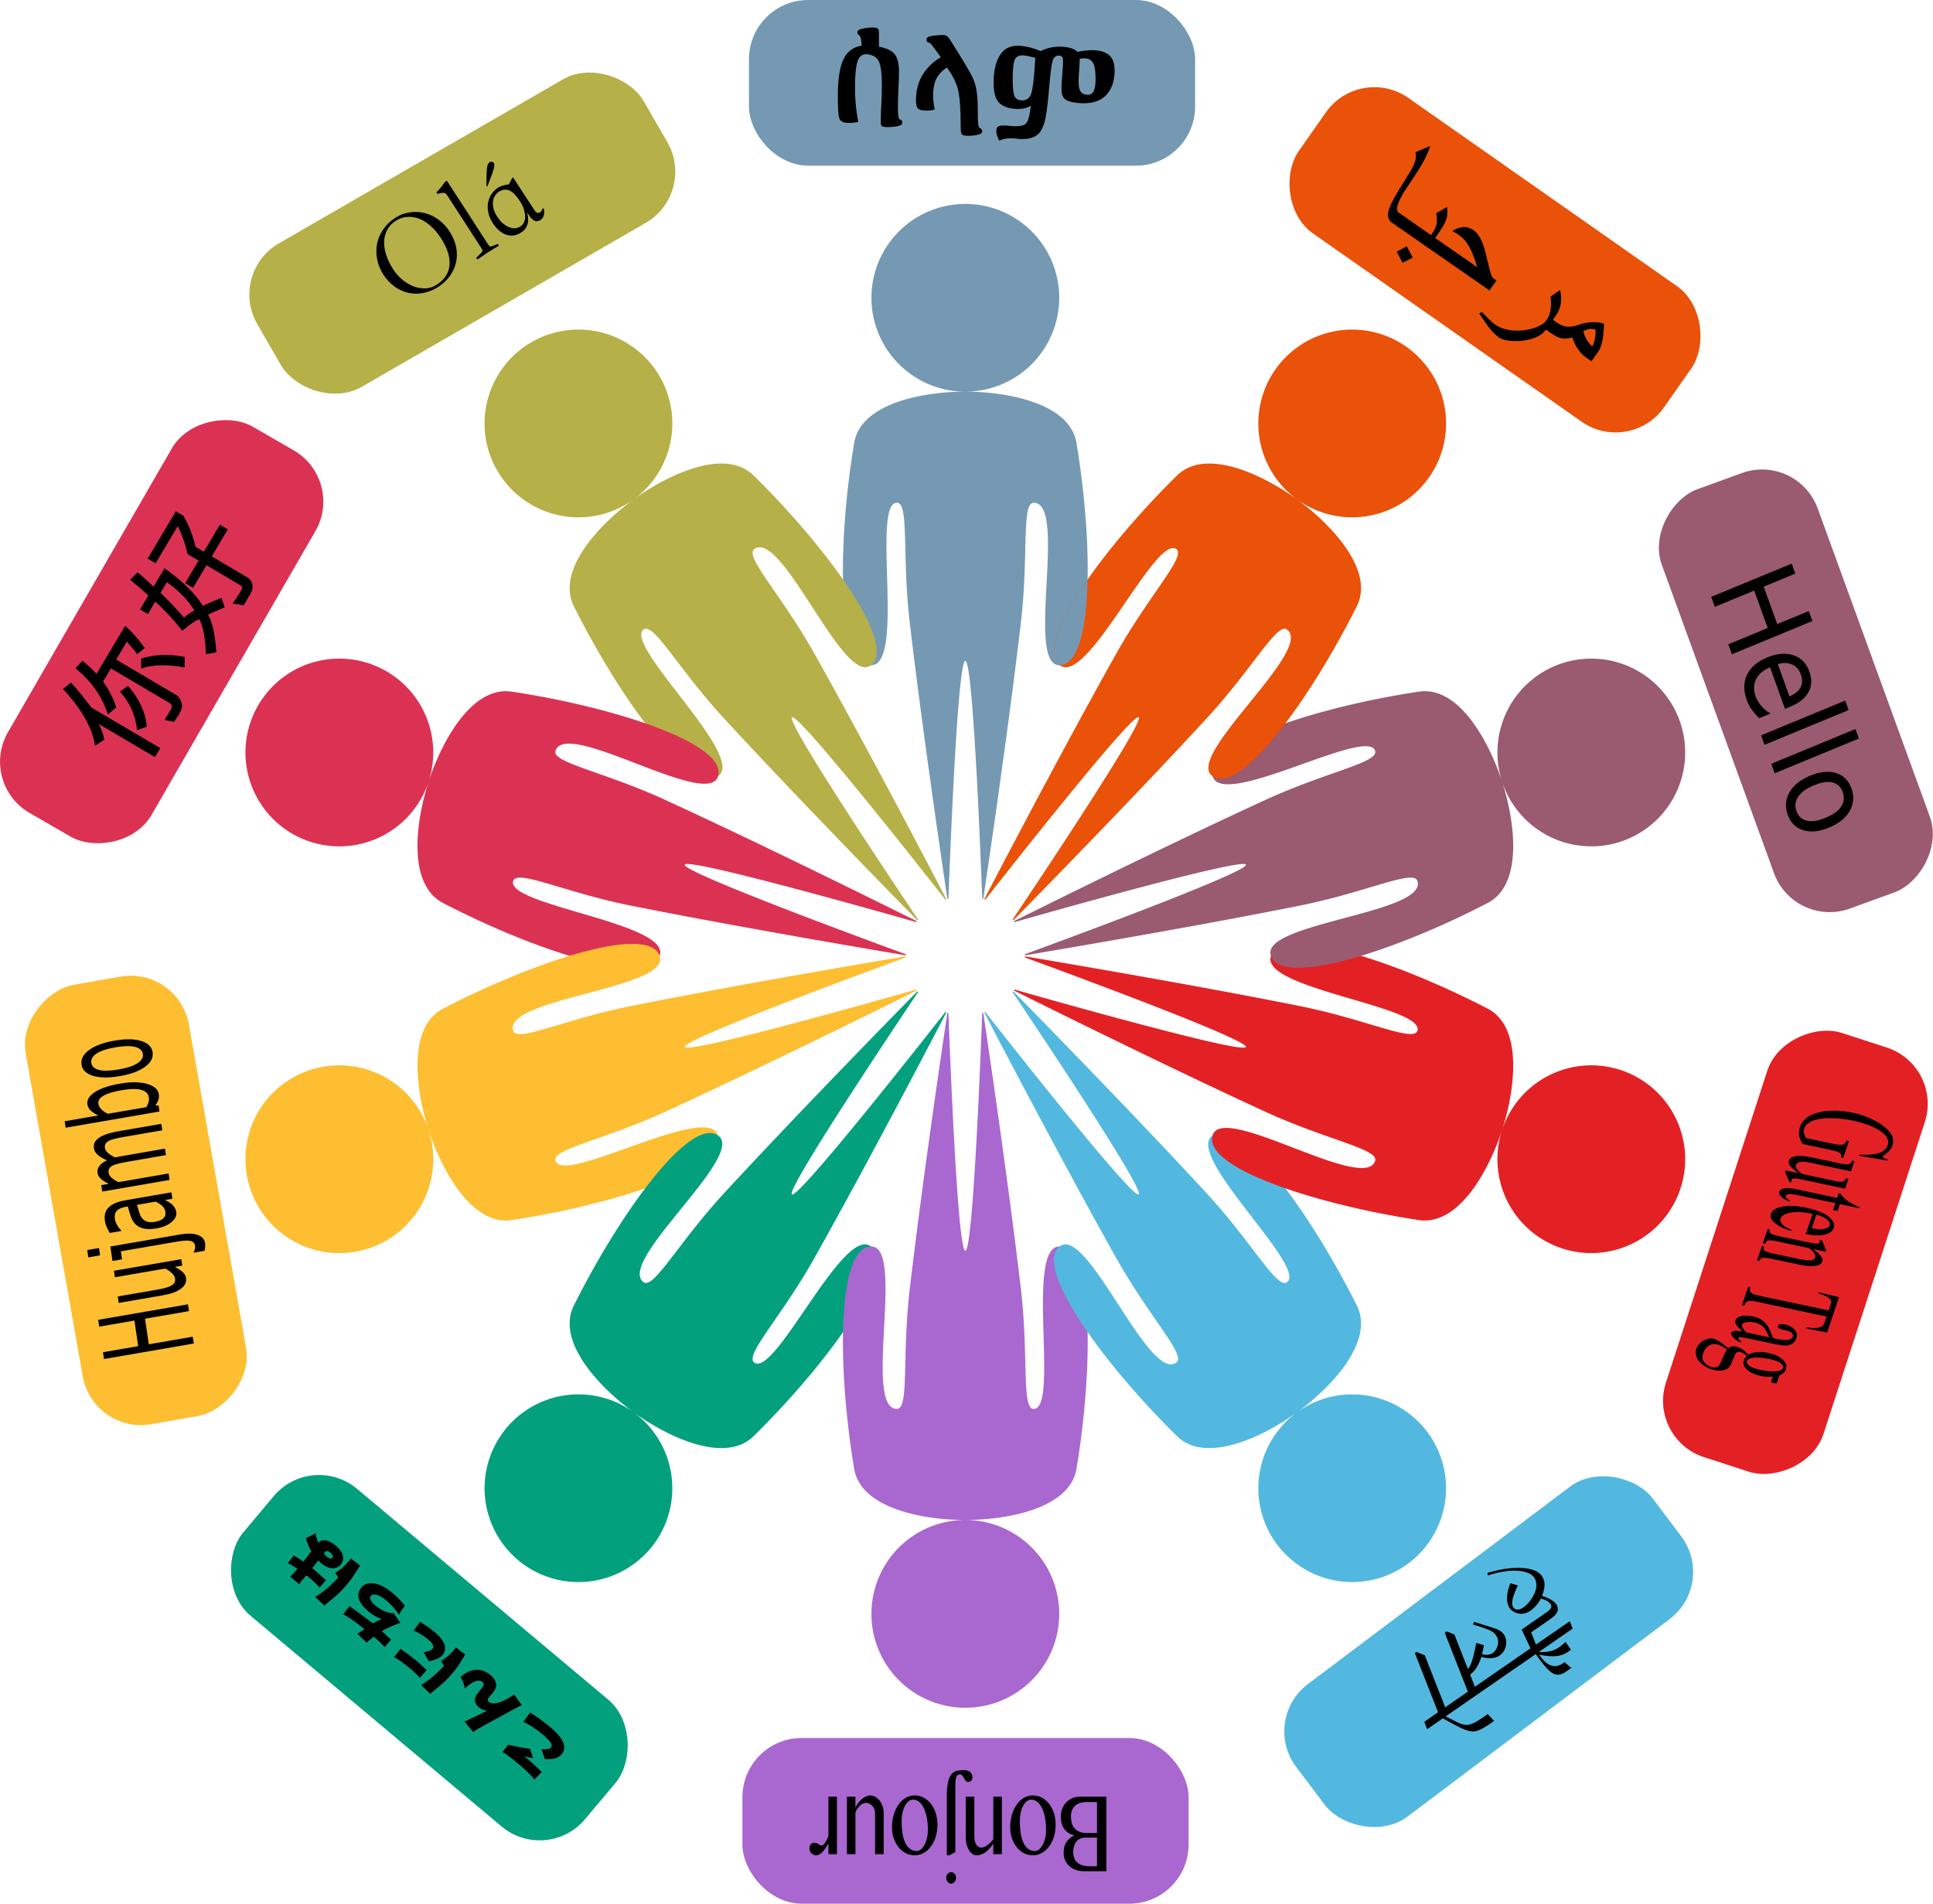 <?xml version="1.0" encoding="UTF-8" standalone="no"?>
<svg
   xmlns:dc="http://purl.org/dc/elements/1.1/"
   xmlns:cc="http://creativecommons.org/ns#"
   xmlns:rdf="http://www.w3.org/1999/02/22-rdf-syntax-ns#"
   xmlns:svg="http://www.w3.org/2000/svg"
   xmlns="http://www.w3.org/2000/svg"
   xmlns:sodipodi="http://sodipodi.sourceforge.net/DTD/sodipodi-0.dtd"
   xmlns:inkscape="http://www.inkscape.org/namespaces/inkscape"
   id="svg4821"
   height="540.25mm"
   width="548.458mm"
   version="1.1"
   viewBox="0 0 1943.344 1914.262"
   inkscape:version="0.91 r13725"
   sodipodi:docname="UnitedWorld-Languages.svg">
  <defs
     id="defs18992">
    <style
       type="text/css"
       id="style52524">
    .str0 {stroke:#373435;stroke-width:0.706}
    .fil1 {fill:#00A859}
    .fil4 {fill:#00AFEF}
    .fil2 {fill:#373435}
    .fil3 {fill:#ED3237}
    .fil0 {fill:#FFF212}
  </style>
  </defs>
  <sodipodi:namedview
     pagecolor="#ffffff"
     bordercolor="#666666"
     borderopacity="1"
     objecttolerance="10"
     gridtolerance="10"
     guidetolerance="10"
     inkscape:pageopacity="0"
     inkscape:pageshadow="2"
     inkscape:window-width="1916"
     inkscape:window-height="1035"
     id="namedview18990"
     showgrid="false"
     fit-margin-top="0"
     fit-margin-left="0"
     fit-margin-right="0"
     fit-margin-bottom="0"
     inkscape:zoom="0.17051811"
     inkscape:cx="972.33055"
     inkscape:cy="854.49773"
     inkscape:window-x="4"
     inkscape:window-y="1"
     inkscape:window-maximized="1"
     inkscape:current-layer="svg4821" />
  <g
     id="g21277"
     transform="translate(246.775,205.045)">
    <rect
       ry="59.5"
       y="-1997.365"
       x="-346.477"
       height="166.599"
       width="448.536"
       id="rect21140"
       style="opacity:1;fill:#53b8df;fill-opacity:1;fill-rule:evenodd;stroke:none;stroke-width:9.12;stroke-linecap:round;stroke-linejoin:round;stroke-miterlimit:4;stroke-dasharray:none;stroke-opacity:1"
       transform="matrix(-0.799,0.602,-0.602,-0.799,0,0)" />
    <g
       transform="translate(-1140,-1132.3)"
       id="layer1"
       style="fill-rule:evenodd">
      <path
         style="fill:#7599b3;fill-opacity:1"
         transform="translate(1140,1132.3)"
         d="M 723.72,0 A 94.389,94.389 0 0 0 629.33,94.389 94.389,94.389 0 0 0 723.72,188.78 94.389,94.389 0 0 0 818.11,94.389 94.389,94.389 0 0 0 723.72,0 Z m 0,188.78 c -41.03,0 -105,11.11 -111.75,51.57 -17.19,103.15 -17.19,223.49 17.19,223.49 34.39,0 0,-163.32 25.79,-163.32 12.5,0 4.94,52.37 12.89,120.35 13.22,112.96 35.57,262.76 37.86,278.07 a 60,60 0 0 1 1.04,-0.34 c 1.09,-29.82 8.99,-239.06 16.98,-239.06 7.99,0 15.88,209.21 16.97,239.05 a 60,60 0 0 1 1.05,0.3 c 2.32,-15.44 24.66,-165.14 37.85,-278.02 7.96,-68.15 0.37,-120.35 12.89,-120.35 34.39,0 -8.59,163.32 25.79,163.32 34.38,0 34.38,-120.34 17.19,-223.49 -6.74,-40.46 -70.72,-51.57 -111.74,-51.57 z"
         id="path5414"
         inkscape:connector-curvature="0" />
      <path
         style="fill:#b5b048;fill-opacity:1"
         transform="translate(1140,1132.3)"
         d="m 338.78,126.46 a 94.389,94.389 0 0 0 -59.49,17.94 94.389,94.389 0 0 0 -20.88,131.85 94.389,94.389 0 0 0 131.84,20.88 94.389,94.389 0 0 0 20.88,-131.84 94.389,94.389 0 0 0 -72.35,-38.83 z m 51.47,170.67 c -33.19,24.11 -78.42,70.7 -60.09,107.4 46.72,93.56 117.46,190.92 145.28,170.71 27.81,-20.21 -96,-132.13 -75.14,-147.29 10.11,-7.35 34.77,39.46 81.17,89.78 77.1,83.62 183.22,191.69 194.07,202.72 a 60,60 0 0 1 0.66,-0.86 C 659.64,694.95 542.94,520.88 549.4,516.18 c 6.47,-4.69 135.91,160.03 154.26,183.44 a 60,60 0 0 1 1.04,-0.34 C 697.57,685.56 627.58,551.18 571.87,452.05 538.26,392.24 501.43,354.47 511.57,347.11 539.38,326.9 600.61,484.29 628.43,464.08 656.24,443.87 585.51,346.52 510.97,273.17 481.73,244.4 423.44,273.01 390.25,297.13 Z"
         id="use5456"
         inkscape:connector-curvature="0" />
      <path
         transform="translate(1140,1132.3)"
         d="m 95.725,457.24 a 94.389,94.389 0 0 0 -91.106,65.21 94.389,94.389 0 0 0 60.602,118.94 94.389,94.389 0 0 0 118.94,-60.6 94.389,94.389 0 0 0 -60.6,-118.94 94.389,94.389 0 0 0 -27.835,-4.61 z m 88.435,123.55 c -12.68,39.02 -21.89,103.29 14.52,122.21 92.78,48.23 207.24,85.42 217.86,52.72 10.63,-32.7 -155.33,-50.47 -147.36,-75 3.87,-11.89 51.33,11.49 118.44,24.93 111.48,22.32 260.75,47.35 276.12,49.92 a 60,60 0 0 1 0.06,-1.09 c -27.95,-10.22 -224.6,-82.42 -222.13,-90.02 2.47,-7.59 203.7,49.49 232.56,57.72 a 60,60 0 0 1 0.67,-0.89 C 661.01,714.36 525.47,646.81 422.15,599.37 359.8,570.74 307.81,561.83 311.68,549.92 c 10.63,-32.7 152.68,58.64 163.3,25.94 10.63,-32.7 -103.83,-69.88 -207.24,-85.41 -40.57,-6.09 -70.9,51.32 -83.58,90.34 z"
         id="use5458"
         inkscape:connector-curvature="0"
         style="fill:#db3253" />
      <path
         transform="translate(1140,1132.3)"
         d="m 388.45,744.12 c -41.81,0.2 -121.63,29.67 -189.77,65.08 -36.41,18.92 -27.2,83.2 -14.52,122.22 12.68,39.01 43.01,96.38 83.58,90.38 103.41,-15.6 217.87,-52.76 207.24,-85.46 -10.62,-32.7 -155.33,50.47 -163.3,25.95 -3.86,-11.89 48.28,-20.88 110.47,-49.45 C 525.51,865.35 661.1,797.8 674.93,790.9 a 60,60 0 0 1 -0.64,-0.89 c -28.59,8.15 -230.15,65.34 -232.62,57.73 -2.47,-7.59 194.07,-79.76 222.11,-90.01 a 60,60 0 0 1 -0.04,-1.09 c -15.4,2.57 -164.68,27.58 -276.12,49.92 -67.27,13.49 -114.57,36.83 -118.44,24.92 -10.62,-32.7 157.99,-42.29 147.36,-74.99 -2.82,-8.69 -12.97,-12.44 -28.09,-12.37 z M 184.16,931.42 A 94.389,94.389 0 0 0 65.22,870.81 94.389,94.389 0 0 0 4.619,989.75 a 94.389,94.389 0 0 0 118.94,60.65 94.389,94.389 0 0 0 60.6,-118.98 z"
         id="use5460"
         inkscape:connector-curvature="0"
         style="fill:#fdbe32" />
      <path
         style="fill:#03a07e;fill-opacity:1"
         transform="translate(1140,1132.3)"
         d="m 675.54,791.75 c -10.85,11.04 -117.01,119.11 -194.07,202.72 -46.5,50.43 -71.04,97.13 -81.17,89.83 -27.82,-20.3 102.95,-127.12 75.14,-147.33 -27.82,-20.21 -98.56,77.13 -145.28,170.73 -18.33,36.7 26.9,83.3 60.09,107.4 33.19,24.1 91.48,52.7 120.72,23.9 74.54,-73.3 145.27,-170.7 117.46,-190.9 -27.82,-20.2 -96,132.2 -116.86,117 -10.12,-7.4 26.78,-45.3 60.3,-104.9 55.7,-99.19 125.65,-233.48 132.82,-247.25 a 60,60 0 0 1 -1.02,-0.37 c -18.32,23.37 -147.8,188.12 -154.27,183.44 -6.46,-4.7 110.13,-178.6 126.78,-203.37 a 60,60 0 0 1 -0.64,-0.9 z M 390.25,1215.1 a 94.389,94.389 0 0 0 -131.84,20.9 94.389,94.389 0 0 0 20.88,131.8 94.389,94.389 0 0 0 131.84,-20.9 94.389,94.389 0 0 0 -20.88,-131.8 z"
         id="use5462"
         inkscape:connector-curvature="0" />
      <path
         style="fill:#a967d0;fill-opacity:1"
         transform="translate(1140,1132.3)"
         d="m 741.73,813.26 a 60,60 0 0 1 -1.04,0.35 c -1.09,29.82 -8.98,239.09 -16.97,239.09 -7.99,0 -15.89,-209.23 -16.98,-239.08 a 60,60 0 0 1 -1.05,-0.3 c -2.32,15.44 -24.66,165.14 -37.85,277.98 -7.96,68.2 -0.37,120.4 -12.89,120.4 -34.38,0 8.6,-163.3 -25.79,-163.3 -34.38,0 -34.38,120.3 -17.19,223.5 6.75,40.4 70.72,51.5 111.75,51.5 41.02,0 105,-11.1 111.74,-51.5 17.19,-103.2 17.19,-223.5 -17.19,-223.5 -34.38,0 0,163.3 -25.79,163.3 -12.5,0 -4.93,-52.4 -12.89,-120.4 C 766.37,978.37 744.03,828.57 741.73,813.26 Z m -18.01,510.14 a 94.389,94.389 0 0 0 -94.39,94.4 94.389,94.389 0 0 0 94.39,94.4 94.389,94.389 0 0 0 94.39,-94.4 94.389,94.389 0 0 0 -94.39,-94.4 z"
         id="use5464"
         inkscape:connector-curvature="0" />
      <path
         style="fill:#53b8df;fill-opacity:1"
         transform="translate(1140,1132.3)"
         d="m 771.89,791.75 a 60,60 0 0 1 -0.66,0.87 c 16.57,24.64 133.26,198.7 126.8,203.4 -6.47,4.68 -135.91,-160.03 -154.26,-183.43 a 60,60 0 0 1 -1.04,0.34 c 7.14,13.72 77.12,148.09 132.83,247.27 33.62,59.8 70.44,97.5 60.31,104.9 -27.82,20.2 -89.05,-137.2 -116.86,-117 -27.82,20.2 42.91,117.6 117.45,190.9 29.24,28.8 87.54,0.2 120.74,-23.9 33.2,-24.1 78.4,-70.7 60.1,-107.4 -46.8,-93.6 -117.49,-190.94 -145.3,-170.73 -27.82,20.21 96,132.13 75.1,147.33 -10.1,7.3 -34.7,-39.5 -81.13,-89.83 C 888.87,910.85 782.74,802.79 771.89,791.75 Z m 285.31,423.35 a 94.389,94.389 0 0 0 -20.9,131.8 94.389,94.389 0 0 0 131.8,20.9 94.389,94.389 0 0 0 20.9,-131.8 94.389,94.389 0 0 0 -131.8,-20.9 z"
         id="use5466"
         inkscape:connector-curvature="0" />
      <path
         style="fill:#e32125;fill-opacity:1"
         transform="translate(1140,1132.3)"
         d="m 1059,744.12 c -15.1,-0.07 -25.3,3.68 -28.1,12.37 -10.6,32.7 155.3,50.47 147.3,74.99 -3.8,11.89 -51.3,-11.48 -118.4,-24.92 C 948.33,784.23 799.07,759.21 783.69,756.64 a 60,60 0 0 1 -0.06,1.08 c 27.95,10.22 224.57,82.42 222.17,90.02 -2.5,7.6 -203.74,-49.48 -232.6,-57.71 a 60,60 0 0 1 -0.67,0.88 c 13.89,6.94 149.44,74.49 252.77,121.93 62.3,28.63 114.3,37.53 110.4,49.45 -10.6,32.7 -152.62,-58.65 -163.25,-25.95 -10.62,32.7 103.85,69.86 207.25,85.46 40.6,6 70.9,-51.37 83.6,-90.38 12.7,-39.02 21.9,-103.3 -14.5,-122.22 -68.2,-35.41 -148,-64.88 -189.8,-65.08 z m 204.3,187.3 a 94.389,94.389 0 0 0 60.6,118.98 94.389,94.389 0 0 0 118.9,-60.65 94.389,94.389 0 0 0 -60.6,-118.94 94.389,94.389 0 0 0 -118.9,60.61 z"
         id="use5468"
         inkscape:connector-curvature="0" />
      <path
         style="fill:#9a5a70;fill-opacity:1"
         transform="translate(1140,1132.3)"
         d="m 1349,457.32 a 94.389,94.389 0 0 0 -25.1,4.53 94.389,94.389 0 0 0 -60.6,118.94 94.389,94.389 0 0 0 118.9,60.6 94.389,94.389 0 0 0 60.6,-118.94 94.389,94.389 0 0 0 -93.8,-65.13 z m -85.7,123.47 c -12.7,-39.02 -43,-96.43 -83.6,-90.34 -103.4,15.52 -217.87,52.71 -207.25,85.41 10.63,32.7 155.35,-50.47 163.25,-25.94 3.9,11.89 -48.2,20.88 -110.4,49.45 -103.38,47.49 -238.97,115.04 -252.8,121.94 a 60,60 0 0 1 0.64,0.89 c 28.59,-8.16 230.16,-65.34 232.66,-57.74 2.4,7.6 -194.1,79.76 -222.14,90.01 a 60,60 0 0 1 0.04,1.1 c 15.4,-2.57 164.68,-27.58 276.1,-49.92 67.3,-13.49 114.6,-36.84 118.4,-24.93 10.7,32.7 -157.9,42.3 -147.3,75 10.6,32.7 125.1,-4.49 217.9,-52.72 36.4,-18.92 27.2,-83.19 14.5,-122.21 z"
         id="use5470"
         inkscape:connector-curvature="0" />
      <path
         transform="translate(1140,1132.3)"
         d="m 1115.3,126.41 a 94.389,94.389 0 0 0 -79,38.88 94.389,94.389 0 0 0 20.9,131.84 94.389,94.389 0 0 0 131.8,-20.88 94.389,94.389 0 0 0 -20.9,-131.85 94.389,94.389 0 0 0 -52.8,-17.99 z m -58.1,170.72 C 1024,273.01 965.7,244.39 936.46,273.17 861.92,346.51 791.19,443.87 819.01,464.08 846.82,484.29 915,331.95 935.87,347.11 945.98,354.46 909.08,392.38 875.56,452.05 819.87,551.2 749.9,685.49 742.74,699.26 a 60,60 0 0 1 1.02,0.37 c 18.32,-23.37 147.8,-188.15 154.27,-183.45 6.46,4.7 -110.13,178.61 -126.78,203.37 a 60,60 0 0 1 0.64,0.9 c 10.86,-11.04 117.02,-119.11 194.08,-202.72 46.53,-50.45 71.03,-97.14 81.13,-89.78 27.8,20.21 -102.92,127.08 -75.1,147.29 27.81,20.21 98.5,-77.15 145.3,-170.71 18.3,-36.7 -26.9,-83.29 -60.1,-107.4 z"
         id="use5472"
         inkscape:connector-curvature="0"
         style="fill:#ea5109" />
      <path
         style="fill:#7599b3;fill-opacity:1"
         transform="translate(1140,1132.3)"
         d="m 846.64,377.79 c -28.24,40.55 -42.67,74.68 -27.95,86.03 18.57,-0.54 26.96,-36.63 27.95,-86.03 z"
         id="path5514"
         inkscape:connector-curvature="0" />
    </g>
    <rect
       ry="59.5"
       y="-205.045"
       x="506.203"
       height="166.599"
       width="448.536"
       id="rect20295"
       style="opacity:1;fill:#7599b3;fill-opacity:1;fill-rule:evenodd;stroke:none;stroke-width:9.12;stroke-linecap:round;stroke-linejoin:round;stroke-miterlimit:4;stroke-dasharray:none;stroke-opacity:1" />
    <g
       transform="matrix(2.251,-0.585,0.721,2.61,5249.989,2193.833)"
       id="g21176">
      <g
         inkscape:transform-center-y="-1458.6488"
         inkscape:transform-center-x="708.04438"
         transform="matrix(-0.875,-0.404,0.579,-0.875,-2464.662,-2413.352)"
         id="g21182">
        <path
           style="font-style:normal;font-weight:normal;font-size:medium;line-height:125%;font-family:sans-serif;letter-spacing:0px;word-spacing:0px;clip-rule:evenodd;fill:#000000;fill-opacity:1;fill-rule:evenodd;stroke:none;stroke-width:1px;stroke-linecap:butt;stroke-linejoin:miter;stroke-opacity:1;image-rendering:optimizeQuality;shape-rendering:geometricPrecision;text-rendering:geometricPrecision"
           inkscape:connector-curvature="0"
           id="path52592"
           d="m -1824.702,-1198.128 2.007,2.417 -4.459,4.352 5.722,6.033 -8.729,8.521 q -0.926,0.904 -1.171,1.636 -0.229,0.717 0.209,1.244 0.537,0.647 1.79,1.026 1.239,0.362 3.18,0.44 0.777,-3.07 3.132,-5.368 2.151,-2.099 5.168,-1.993 3.017,0.106 4.628,2.047 1.173,1.413 1.538,3.461 0.38,2.033 -0.019,4.734 l -3.403,-0.161 q 0.717,-3.073 0.707,-5.036 0.01,-1.978 -0.715,-2.846 -0.834,-1.004 -2.095,-0.914 -1.275,0.073 -2.468,1.238 -2.276,2.222 -3.113,5.596 -0.85,3.357 0.931,5.502 2.05,2.468 7.583,1.874 2.767,-0.297 5.976,-1.396 3.225,-1.114 6.877,-3.015 l 0.39,0.914 -1.485,0.71 q -7.472,3.565 -13.832,4.225 -3.188,0.338 -5.389,-0.225 -2.2,-0.595 -3.458,-2.11 -1.753,-2.11 -1.168,-6.164 -5.857,-0.446 -7.398,-2.301 -1.004,-1.208 -0.644,-2.453 0.375,-1.26 2.243,-3.083 l 6.453,-6.299 -3.322,-4 -11.665,11.386 -2.007,-2.417 18.008,-17.578 z m -4.349,4.245 0,0 z m 21.4,31.379 0,0 z" />
        <path
           style="font-style:normal;font-weight:normal;font-size:medium;line-height:125%;font-family:sans-serif;letter-spacing:0px;word-spacing:0px;clip-rule:evenodd;fill:#000000;fill-opacity:1;fill-rule:evenodd;stroke:none;stroke-width:1px;stroke-linecap:butt;stroke-linejoin:miter;stroke-opacity:1;image-rendering:optimizeQuality;shape-rendering:geometricPrecision;text-rendering:geometricPrecision"
           inkscape:connector-curvature="0"
           id="path52594"
           d="m -1829.616,-1192.715 -0.707,0.69 q -2.858,0.324 -5.009,1.191 -2.151,0.867 -3.58,2.262 -1.287,1.257 -2.234,2.581 l -3.088,-2.349 q 0.397,-0.48 1.025,-1.093 1.601,-1.563 4.14,-2.408 2.509,-0.847 7.487,-1.083 -3.256,-2.585 -5.936,-2.835 -2.695,-0.267 -4.798,1.787 -0.22,0.214 -0.521,0.57 l -3.534,-1.482 2.167,-2.115 q 2.371,-2.314 5.479,-1.31 3.108,1.004 9.109,5.593 z m 0.565,-1.168 0,0 z" />
        <path
           style="font-style:normal;font-weight:normal;font-size:medium;line-height:125%;font-family:sans-serif;letter-spacing:0px;word-spacing:0px;clip-rule:evenodd;fill:#000000;fill-opacity:1;fill-rule:evenodd;stroke:none;stroke-width:1px;stroke-linecap:butt;stroke-linejoin:miter;stroke-opacity:1;image-rendering:optimizeQuality;shape-rendering:geometricPrecision;text-rendering:geometricPrecision"
           inkscape:connector-curvature="0"
           id="path52596"
           d="m -1802.817,-1219.491 2.007,2.417 -4.757,4.643 16.016,19.284 -0.659,0.644 -3.583,-0.447 -9.372,-11.284 q -0.589,1.037 -0.818,2.986 -0.227,1.917 0.118,7.158 l -3.447,-0.18 q -0.153,-1.176 -0.195,-3.384 -2.867,-0.098 -4.406,1.404 -1.02,0.996 -1.166,2.772 -0.13,1.76 0.888,2.986 1.103,1.327 3.034,1.908 1.933,0.548 8.605,0.846 l -0.095,1.049 -8.473,-0.481 q -2.641,-0.134 -4.034,-0.716 -1.393,-0.582 -2.156,-1.501 -1.371,-1.651 -1.287,-3.706 0.1,-2.07 1.56,-3.495 2.339,-2.283 7.537,-2.118 0.311,-4.896 2.824,-7.348 l -3.322,-4 -15.119,14.758 -2.007,-2.417 22.309,-21.777 z m 12.857,25.85 0,0 z m -17.614,-21.207 0,0 z" />
        <path
           style="font-style:normal;font-weight:normal;font-size:medium;line-height:125%;font-family:sans-serif;letter-spacing:0px;word-spacing:0px;clip-rule:evenodd;fill:#000000;fill-opacity:1;fill-rule:evenodd;stroke:none;stroke-width:1px;stroke-linecap:butt;stroke-linejoin:miter;stroke-opacity:1;image-rendering:optimizeQuality;shape-rendering:geometricPrecision;text-rendering:geometricPrecision"
           inkscape:connector-curvature="0"
           id="path52598"
           d="m -1792.549,-1229.513 2.007,2.417 -4.757,4.643 16.087,19.369 -0.581,0.567 -3.849,-0.527 -14.122,-17.003 -3.501,3.417 -2.007,-2.417 4.349,-4.245 -5.199,-1.058 q -3.482,-0.701 -5.403,0.066 -1.936,0.749 -4.636,3.385 l -2.135,2.084 -3.408,-1.913 1.696,-1.655 q 3.658,-3.571 6.133,-4.014 2.475,-0.443 7.299,0.642 l 6.644,1.496 5.385,-5.256 z" />
      </g>
    </g>
    <g
       id="g20300"
       transform="matrix(8.11,10.802,-8.556,6.424,-5486.683,-5574.757)"
       style="clip-rule:evenodd;fill-rule:evenodd;image-rendering:optimizeQuality;shape-rendering:geometricPrecision;text-rendering:geometricPrecision">
      <path
         d="m 591.641,-152.799 q -0.305,-0.192 -0.423,-0.032 -0.086,-0.023 -0.176,-0.103 -0.155,-0.147 0.073,-0.71 0.224,-0.566 0.445,-0.864 0.113,-0.152 0.212,-0.162 0.102,-0.014 0.26,0.137 l 0.838,0.796 q 0.528,-0.596 0.96,-0.724 0.579,-0.177 1.43,0.632 0.464,0.441 1.005,1.02 0.54,0.572 0.974,0.984 0.589,0.56 0.765,0.624 0.176,0.057 0.218,-0.078 0.134,-0.003 0.231,0.09 0.165,0.157 -0.077,0.7 -0.236,0.543 -0.467,0.855 -0.116,0.156 -0.205,0.169 -0.089,0.012 -0.281,-0.17 -0.447,-0.425 -0.954,-0.965 -0.503,-0.544 -1.143,-1.151 -1.053,-1.001 -1.563,-1.141 -0.51,-0.14 -0.953,0.458 -0.367,0.496 -0.022,1.129 0.345,0.626 1.468,1.695 1.03,0.979 2.171,1.674 -0.191,0.559 -0.501,0.979 -0.277,0.374 -0.59,0.232 -0.31,-0.139 -1.454,-1.226 -1.686,-1.603 -1.991,-2.847 -0.206,-0.852 0.156,-1.697 -0.21,-0.181 -0.407,-0.302 z"
         style="font-style:normal;font-variant:normal;font-weight:bold;font-stretch:condensed;font-size:medium;line-height:125%;font-family:'Arial Narrow';-inkscape-font-specification:'Arial Narrow Bold Condensed';letter-spacing:0px;word-spacing:0px;fill:#000000;fill-opacity:1;stroke:none;stroke-width:1px;stroke-linecap:butt;stroke-linejoin:miter;stroke-opacity:1"
         id="path52601"
         inkscape:connector-curvature="0" />
      <path
         d="m 597.142,-157.664 q -0.015,0.902 0.23,1.485 0.244,0.576 0.816,1.12 0.417,0.397 0.925,0.671 -0.126,0.465 -0.471,0.93 -0.231,0.313 -0.424,0.286 -0.192,-0.027 -0.515,-0.334 -0.532,-0.505 -0.881,-1.156 -0.353,-0.654 -0.494,-1.47 -0.141,-0.823 -0.065,-1.654 -1.144,-0.042 -1.278,0.007 -0.137,0.045 -0.23,0.171 -0.125,-0.048 -0.196,-0.115 -0.172,-0.163 0.113,-0.763 0.281,-0.604 0.425,-0.798 0.13,-0.175 0.316,-0.187 0.183,-0.015 1.45,0.132 1.27,0.142 1.86,0.268 0.589,0.118 1.125,0.478 0.536,0.36 1.293,1.08 0.754,0.716 0.937,0.787 0.186,0.066 0.231,-0.072 0.148,0.017 0.235,0.1 0.148,0.141 -0.064,0.66 -0.212,0.519 -0.45,0.839 -0.138,0.187 -0.264,0.178 -0.122,-0.006 -0.421,-0.29 -1.766,-1.672 -2.515,-2.008 -0.746,-0.339 -1.688,-0.345 z"
         style="font-style:normal;font-variant:normal;font-weight:bold;font-stretch:condensed;font-size:medium;line-height:125%;font-family:'Arial Narrow';-inkscape-font-specification:'Arial Narrow Bold Condensed';letter-spacing:0px;word-spacing:0px;fill:#000000;fill-opacity:1;stroke:none;stroke-width:1px;stroke-linecap:butt;stroke-linejoin:miter;stroke-opacity:1"
         id="path52603"
         inkscape:connector-curvature="0" />
      <path
         d="m 600.527,-164.852 q -0.435,0.425 -0.644,0.707 -0.325,0.438 -0.195,0.86 0.132,0.418 1.081,1.32 0.72,0.685 1.051,0.818 0.331,0.126 0.576,-0.205 0.309,-0.402 0.187,-0.926 -0.122,-0.525 -2.057,-2.572 z m 4.48,-1.769 q 0.263,-0.355 0.119,-0.718 -0.144,-0.371 -0.639,-0.841 -0.686,-0.653 -1.041,-0.723 -0.358,-0.074 -0.621,0.281 -0.175,0.236 -0.252,0.488 0.222,0.211 0.618,0.652 0.392,0.438 0.665,0.697 0.417,0.397 0.675,0.428 0.261,0.027 0.475,-0.263 z m -1.167,9.147 q -0.442,-0.076 -0.705,-0.326 -0.219,-0.208 -0.175,-0.452 0.04,-0.248 0.407,-0.743 0.706,-0.953 0.654,-1.425 -0.052,-0.472 -0.847,-1.396 -0.049,0.74 -0.585,1.464 -0.525,0.709 -1.076,0.764 -0.548,0.051 -1.392,-0.752 -1.056,-1.004 -1.355,-2.08 -0.298,-1.076 0.427,-2.056 0.522,-0.705 1.167,-1.158 0.178,-1.162 0.819,-2.027 0.477,-0.644 0.878,-0.698 0.353,-0.964 0.751,-1.501 0.494,-0.667 0.977,-0.715 0.485,-0.052 1.027,0.463 1.006,0.956 1.115,2.164 0.108,1.201 -0.857,2.505 -0.455,0.614 -0.775,0.699 -0.321,0.085 -0.768,-0.341 -0.296,-0.281 -0.846,-0.902 -0.553,-0.623 -0.794,-0.833 -0.238,-0.213 -0.407,0.016 -0.198,0.267 -0.091,0.634 0.106,0.36 1.556,1.986 1.45,1.626 1.839,2.294 0.385,0.665 0.412,1.132 0.03,0.47 -0.15,0.923 -0.174,0.452 -0.476,0.86 -0.304,0.387 -0.474,0.725 -0.167,0.334 -0.255,0.778 z"
         style="font-style:normal;font-variant:normal;font-weight:bold;font-stretch:condensed;font-size:medium;line-height:125%;font-family:'Arial Narrow';-inkscape-font-specification:'Arial Narrow Bold Condensed';letter-spacing:0px;word-spacing:0px;fill:#000000;fill-opacity:1;stroke:none;stroke-width:1px;stroke-linecap:butt;stroke-linejoin:miter;stroke-opacity:1"
         id="path52605"
         inkscape:connector-curvature="0" />
    </g>
    <rect
       transform="matrix(0.819,0.574,-0.574,0.819,0,0)"
       style="opacity:1;fill:#ea5109;fill-opacity:1;fill-rule:evenodd;stroke:none;stroke-width:9.12;stroke-linecap:round;stroke-linejoin:round;stroke-miterlimit:4;stroke-dasharray:none;stroke-opacity:1"
       id="rect21134"
       width="448.536"
       height="166.599"
       x="836.575"
       y="-758.175"
       ry="59.5" />
    <rect
       ry="59.5"
       y="-1380.29"
       x="768.479"
       height="166.599"
       width="448.535"
       id="rect21136"
       style="opacity:1;fill:#9a5a70;fill-opacity:1;fill-rule:evenodd;stroke:none;stroke-width:9.12;stroke-linecap:round;stroke-linejoin:round;stroke-miterlimit:4;stroke-dasharray:none;stroke-opacity:1"
       transform="matrix(0.342,0.94,-0.94,0.342,0,0)" />
    <rect
       transform="matrix(-0.309,0.951,-0.951,-0.309,0,0)"
       style="opacity:1;fill:#e32125;fill-opacity:1;fill-rule:evenodd;stroke:none;stroke-width:9.12;stroke-linecap:round;stroke-linejoin:round;stroke-miterlimit:4;stroke-dasharray:none;stroke-opacity:1"
       id="rect21138"
       width="448.535"
       height="166.599"
       x="296.899"
       y="-1891.143"
       ry="59.5" />
    <rect
       transform="scale(-1,-1)"
       style="opacity:1;fill:#a967d0;fill-opacity:1;fill-rule:evenodd;stroke:none;stroke-width:9.12;stroke-linecap:round;stroke-linejoin:round;stroke-miterlimit:4;stroke-dasharray:none;stroke-opacity:1"
       id="rect21142"
       width="448.536"
       height="166.599"
       x="-948.169"
       y="-1709.217"
       ry="59.5" />
    <rect
       ry="59.5"
       y="-1083.988"
       x="-1305.638"
       height="166.599"
       width="448.536"
       id="rect21144"
       style="opacity:1;fill:#03a07e;fill-opacity:1;fill-rule:evenodd;stroke:none;stroke-width:9.12;stroke-linecap:round;stroke-linejoin:round;stroke-miterlimit:4;stroke-dasharray:none;stroke-opacity:1"
       transform="matrix(-0.766,-0.643,0.643,-0.766,0,0)" />
    <rect
       transform="matrix(-0.174,-0.985,0.985,-0.174,0,0)"
       style="opacity:1;fill:#fdbe32;fill-opacity:1;fill-rule:evenodd;stroke:none;stroke-width:9.12;stroke-linecap:round;stroke-linejoin:round;stroke-miterlimit:4;stroke-dasharray:none;stroke-opacity:1"
       id="rect21146"
       width="448.535"
       height="166.599"
       x="-1191.611"
       y="-366.083"
       ry="59.5" />
    <rect
       ry="59.5"
       y="58.83"
       x="-638.901"
       height="166.599"
       width="448.535"
       id="rect21148"
       style="opacity:1;fill:#db3253;fill-opacity:1;fill-rule:evenodd;stroke:none;stroke-width:9.12;stroke-linecap:round;stroke-linejoin:round;stroke-miterlimit:4;stroke-dasharray:none;stroke-opacity:1"
       transform="matrix(0.5,-0.866,0.866,0.5,0,0)" />
    <g
       transform="matrix(1.817,-2.731,2.629,1.75,5591.377,-1351.442)"
       id="g21262">
      <path
         d="m -1439.284,-1198.834 q -0.448,2.273 -1.676,6.092 l -1.211,3.76 1.332,25.414 -3.199,0.168 -1.087,-20.733 q -1.15,2.309 -3.064,4.229 l -3.104,-1.383 q 6.059,-5.676 9.005,-18.504 l 3.003,0.957 z m 23.699,4.371 q -0.588,4.451 -2.357,9.14 l -2.847,-0.966 q 0.436,-1.001 1.463,-4.927 l -6.397,0.335 1.159,22.118 q 0.054,1.034 -0.593,2.124 -0.647,1.09 -1.425,1.542 -0.759,0.451 -2.631,0.549 -0.917,0.048 -2.581,0.018 l -1.109,-2.876 3.706,-0.194 q 1.521,-0.08 1.443,-1.582 l -1.129,-21.533 -4.701,0.246 q -1.387,4.141 -4.349,8.071 l -3.22,-0.985 q 5.492,-7.172 6.261,-16.757 l 3.137,0.52 q -0.105,2.098 -0.954,6.054 l 17.125,-0.897 z m -14.814,11.396 q -2.29,8.178 -7.266,12.116 l -2.584,-1.918 q 5.212,-4.302 6.992,-11.377 l 2.859,1.18 z m 16.986,9.886 -2.721,1.825 q -3.189,-7.852 -7.633,-11.296 l 2.547,-1.776 q 5.033,4.234 7.806,11.247 z"
         id="path52647"
         inkscape:connector-curvature="0"
         style="font-style:normal;font-weight:normal;font-size:medium;line-height:125%;font-family:sans-serif;letter-spacing:0px;word-spacing:0px;clip-rule:evenodd;fill:#000000;fill-opacity:1;fill-rule:evenodd;stroke:none;stroke-width:1px;stroke-linecap:butt;stroke-linejoin:miter;stroke-opacity:1;image-rendering:optimizeQuality;shape-rendering:geometricPrecision;text-rendering:geometricPrecision" />
      <path
         d="m -1392.11,-1173.827 -1.864,2.503 q -3.553,-2.493 -4.662,-3.12 -1.875,3.775 -8.22,8.841 l -2.258,-2.405 q 6.338,-4.83 7.794,-8.017 -1.962,-1.247 -5.857,-2.412 2.007,-6.109 2.857,-12.295 l -4.408,0.231 -0.152,-2.906 4.993,-0.262 q 0.655,-5.041 0.894,-7.577 l 3.124,0.638 q -0.11,2.372 -0.936,6.777 l 6.593,-0.345 q -0.343,10.618 -3.091,16.786 2.871,1.786 5.193,3.561 z m -5.266,-17.267 -3.764,0.197 q -1.015,5.627 -2.359,10.587 1.929,0.603 3.599,1.493 2.358,-5.385 2.525,-12.278 z m 23.828,6.848 -9.616,0.504 0.681,12.99 q 0.086,1.638 -0.934,2.709 -1.02,1.071 -2.716,1.159 l -4.076,0.214 -1.44,-3.21 q 2.564,0.042 4.222,-0.045 1.17,-0.061 1.47,-0.312 0.319,-0.271 0.283,-0.954 l -0.649,-12.385 -8.036,0.421 -0.153,-2.926 8.036,-0.421 -0.215,-4.096 q 3.207,-3.376 5.455,-7.503 l -13.224,0.693 -0.153,-2.926 16.852,-0.883 0.145,2.77 q -2.016,4.447 -5.86,8.717 l 0.16,3.062 9.616,-0.504 0.153,2.926 z"
         id="path52649"
         inkscape:connector-curvature="0"
         style="font-style:normal;font-weight:normal;font-size:medium;line-height:125%;font-family:sans-serif;letter-spacing:0px;word-spacing:0px;clip-rule:evenodd;fill:#000000;fill-opacity:1;fill-rule:evenodd;stroke:none;stroke-width:1px;stroke-linecap:butt;stroke-linejoin:miter;stroke-opacity:1;image-rendering:optimizeQuality;shape-rendering:geometricPrecision;text-rendering:geometricPrecision" />
    </g>
    <rect
       transform="matrix(0.866,-0.5,0.5,0.866,0,0)"
       style="opacity:1;fill:#b5b048;fill-opacity:1;fill-rule:evenodd;stroke:none;stroke-width:9.12;stroke-linecap:round;stroke-linejoin:round;stroke-miterlimit:4;stroke-dasharray:none;stroke-opacity:1"
       id="rect21150"
       width="448.536"
       height="166.599"
       x="-50.16"
       y="51.133"
       ry="59.5" />
    <g
       transform="matrix(1.833,2.618,-2.294,1.606,719.012,6235.796)"
       id="g21152">
      <path
         d="m -1444.043,-1430.298 -2.111,0.887 q -1.36,0.571 -3.287,0.585 -2.228,0.01 -4.181,-0.791 -0.653,2.158 -1.684,3.334 -1.018,1.144 -3.373,2.133 l -3.167,1.33 -1.286,-4.076 3.106,-1.304 q 1.847,-0.776 2.949,-2.459 0.851,-1.312 1.284,-3.219 0.588,-2.581 1.915,-4.863 1.196,-2.041 2.437,-2.987 2.176,1.871 3.63,3.489 1.959,2.201 2.483,3.865 l 1.286,4.076 z m -3.79,-3.634 q -0.692,-1.248 -1.654,-2.329 -0.814,-0.905 -1.955,-1.752 -0.886,0.69 -1.312,1.745 -0.291,0.679 -0.531,2.107 1.019,0.607 2.568,0.779 1.569,0.164 2.798,-0.167 l 0.086,-0.381 z"
         id="path52608"
         inkscape:connector-curvature="0"
         style="font-style:normal;font-weight:normal;font-size:medium;line-height:125%;font-family:sans-serif;letter-spacing:0px;word-spacing:0px;clip-rule:evenodd;fill:#000000;fill-opacity:1;fill-rule:evenodd;stroke:none;stroke-width:1px;stroke-linecap:butt;stroke-linejoin:miter;stroke-opacity:1;image-rendering:optimizeQuality;shape-rendering:geometricPrecision;text-rendering:geometricPrecision" />
      <path
         d="m -1460.405,-1423.426 q 0.813,2.577 -0.224,6.142 -0.896,3.135 -2.819,5.932 -1.823,2.676 -3.345,3.315 -1.401,0.588 -3.172,0.802 -1.349,0.169 -3.311,0.144 -1.661,-0.018 -3.302,-0.046 l 0.05,-1.082 q 1.436,-0.258 2.973,-0.559 1.565,-0.286 2.743,-0.78 2.598,-1.091 4.814,-4.197 2.004,-2.831 2.968,-6.26 0.957,-3.453 0.277,-5.608 -0.584,-1.851 -2.16,-3.496 -1.268,-1.324 -3.175,-2.486 l 0,-4.164 q 2.226,1.081 3.579,2.529 1.529,1.639 2.312,4.122 l 1.795,5.692 z"
         id="path52610"
         inkscape:connector-curvature="0"
         style="font-style:normal;font-weight:normal;font-size:medium;line-height:125%;font-family:sans-serif;letter-spacing:0px;word-spacing:0px;clip-rule:evenodd;fill:#000000;fill-opacity:1;fill-rule:evenodd;stroke:none;stroke-width:1px;stroke-linecap:butt;stroke-linejoin:miter;stroke-opacity:1;image-rendering:optimizeQuality;shape-rendering:geometricPrecision;text-rendering:geometricPrecision" />
      <path
         d="m -1480.705,-1414.9 -23.447,9.847 -1.286,-4.076 16.545,-6.949 q -2.654,-0.981 -4.401,-1.415 -2.172,-0.547 -3.819,-0.518 -1.851,0.035 -3.536,0.742 -1.035,0.435 -2.039,1.042 0.042,-1.981 0.663,-3.436 0.9,-2.102 3.011,-2.989 2.071,-0.87 5.631,0.288 1.77,0.583 5.971,2.532 3.262,1.522 4.201,1.366 l 1.218,-0.512 1.286,4.076 z"
         id="path52612"
         inkscape:connector-curvature="0"
         style="font-style:normal;font-weight:normal;font-size:medium;line-height:125%;font-family:sans-serif;letter-spacing:0px;word-spacing:0px;clip-rule:evenodd;fill:#000000;fill-opacity:1;fill-rule:evenodd;stroke:none;stroke-width:1px;stroke-linecap:butt;stroke-linejoin:miter;stroke-opacity:1;image-rendering:optimizeQuality;shape-rendering:geometricPrecision;text-rendering:geometricPrecision" />
      <path
         d="m -1502.731,-1405.65 -11.571,4.86 -1.286,-4.076 10.089,-4.237 q -0.872,-2.764 -1.899,-3.978 -0.703,-0.845 -2.824,-2.103 l 0.379,-4.483 q 2.134,1.518 2.876,2.559 1.117,1.573 2.432,5.743 l 1.803,5.716 z m -0.275,6.562 -0.512,4.062 -3.909,-0.587 0.423,-4.051 3.998,0.576 z"
         id="path52614"
         inkscape:connector-curvature="0"
         style="font-style:normal;font-weight:normal;font-size:medium;line-height:125%;font-family:sans-serif;letter-spacing:0px;word-spacing:0px;clip-rule:evenodd;fill:#000000;fill-opacity:1;fill-rule:evenodd;stroke:none;stroke-width:1px;stroke-linecap:butt;stroke-linejoin:miter;stroke-opacity:1;image-rendering:optimizeQuality;shape-rendering:geometricPrecision;text-rendering:geometricPrecision" />
      <path
         d="m -1512.922,-1401.37 -2.842,1.194 q -1.38,0.58 -2.619,-0.359 -1.085,-0.818 -2.173,-2.881 -1.067,-2.072 -2.297,-5.243 -0.957,-2.596 -1.978,-5.324 -1.001,-2.736 -1.675,-4.071 -0.661,-1.367 -1.315,-2.127 -0.801,-0.937 -1.859,-1.448 l 1.063,-5.593 q 1.678,2.478 3.237,6.254 0.971,2.351 4.041,11.354 1.681,4.016 2.74,4.897 0.879,0.745 1.549,0.464 l 2.842,-1.194 1.286,4.076 z"
         id="path52616"
         inkscape:connector-curvature="0"
         style="font-style:normal;font-weight:normal;font-size:medium;line-height:125%;font-family:sans-serif;letter-spacing:0px;word-spacing:0px;clip-rule:evenodd;fill:#000000;fill-opacity:1;fill-rule:evenodd;stroke:none;stroke-width:1px;stroke-linecap:butt;stroke-linejoin:miter;stroke-opacity:1;image-rendering:optimizeQuality;shape-rendering:geometricPrecision;text-rendering:geometricPrecision" />
    </g>
    <g
       transform="matrix(1.22,2.461,-2.67,1.414,283.03,-4381.433)"
       id="g21159">
      <path
         d="m 1762.356,351.584 -3.846,-0.404 1.488,-14.16 -14.432,-1.517 -1.488,14.16 -3.846,-0.404 3.04,-28.923 3.846,0.404 -1.192,11.344 14.432,1.517 1.192,-11.344 3.846,0.404 -3.04,28.923 z"
         id="path52619"
         inkscape:connector-curvature="0"
         style="font-style:normal;font-weight:normal;font-size:medium;line-height:125%;font-family:sans-serif;letter-spacing:0px;word-spacing:0px;clip-rule:evenodd;fill:#000000;fill-opacity:1;fill-rule:evenodd;stroke:none;stroke-width:1px;stroke-linecap:butt;stroke-linejoin:miter;stroke-opacity:1;image-rendering:optimizeQuality;shape-rendering:geometricPrecision;text-rendering:geometricPrecision" />
      <path
         d="m 1789.115,343.811 -15.986,-1.68 q -0.21,2.001 0.235,3.56 0.447,1.54 1.396,2.602 0.912,1.038 2.242,1.65 1.349,0.613 3.02,0.789 2.214,0.233 4.54,-0.407 2.347,-0.657 3.389,-1.411 l 0.194,0.021 -0.418,3.982 q -1.927,0.583 -3.905,0.905 -1.978,0.322 -4.095,0.1 -5.4,-0.568 -8.124,-3.8 -2.722,-3.252 -2.156,-8.632 0.559,-5.322 3.782,-8.145 3.242,-2.821 7.982,-2.323 4.39,0.461 6.49,3.274 2.12,2.815 1.624,7.535 l -0.208,1.981 z m -3.261,-3.171 q 0.283,-2.877 -0.989,-4.601 -1.253,-1.722 -4.166,-2.029 -2.933,-0.308 -4.863,1.237 -1.911,1.547 -2.413,4.087 l 12.431,1.307 z"
         id="path52621"
         inkscape:connector-curvature="0"
         style="font-style:normal;font-weight:normal;font-size:medium;line-height:125%;font-family:sans-serif;letter-spacing:0px;word-spacing:0px;clip-rule:evenodd;fill:#000000;fill-opacity:1;fill-rule:evenodd;stroke:none;stroke-width:1px;stroke-linecap:butt;stroke-linejoin:miter;stroke-opacity:1;image-rendering:optimizeQuality;shape-rendering:geometricPrecision;text-rendering:geometricPrecision" />
      <path
         d="m 1797.241,355.25 -3.652,-0.384 3.177,-30.224 3.652,0.384 -3.177,30.224 z"
         id="path52623"
         inkscape:connector-curvature="0"
         style="font-style:normal;font-weight:normal;font-size:medium;line-height:125%;font-family:sans-serif;letter-spacing:0px;word-spacing:0px;clip-rule:evenodd;fill:#000000;fill-opacity:1;fill-rule:evenodd;stroke:none;stroke-width:1px;stroke-linecap:butt;stroke-linejoin:miter;stroke-opacity:1;image-rendering:optimizeQuality;shape-rendering:geometricPrecision;text-rendering:geometricPrecision" />
      <path
         d="m 1808.197,356.402 -3.652,-0.384 3.177,-30.224 3.652,0.384 -3.177,30.224 z"
         id="path52625"
         inkscape:connector-curvature="0"
         style="font-style:normal;font-weight:normal;font-size:medium;line-height:125%;font-family:sans-serif;letter-spacing:0px;word-spacing:0px;clip-rule:evenodd;fill:#000000;fill-opacity:1;fill-rule:evenodd;stroke:none;stroke-width:1px;stroke-linecap:butt;stroke-linejoin:miter;stroke-opacity:1;image-rendering:optimizeQuality;shape-rendering:geometricPrecision;text-rendering:geometricPrecision" />
      <path
         d="m 1835.092,348.27 q -0.557,5.303 -3.599,8.086 -3.042,2.783 -7.607,2.304 -4.604,-0.484 -7,-3.839 -2.377,-3.353 -1.82,-8.656 0.557,-5.303 3.58,-8.088 3.044,-2.803 7.648,-2.319 4.565,0.48 6.959,3.854 2.397,3.355 1.839,8.658 z m -3.768,-0.396 q 0.443,-4.215 -0.994,-6.428 -1.435,-2.232 -4.368,-2.541 -2.972,-0.312 -4.839,1.573 -1.846,1.868 -2.289,6.083 -0.429,4.079 1,6.37 1.431,2.271 4.383,2.582 2.914,0.306 4.783,-1.599 1.891,-1.922 2.324,-6.04 z"
         id="path52627"
         inkscape:connector-curvature="0"
         style="font-style:normal;font-weight:normal;font-size:medium;line-height:125%;font-family:sans-serif;letter-spacing:0px;word-spacing:0px;clip-rule:evenodd;fill:#000000;fill-opacity:1;fill-rule:evenodd;stroke:none;stroke-width:1px;stroke-linecap:butt;stroke-linejoin:miter;stroke-opacity:1;image-rendering:optimizeQuality;shape-rendering:geometricPrecision;text-rendering:geometricPrecision" />
    </g>
    <g
       id="text21188"
       style="font-style:normal;font-weight:normal;font-size:154.736px;line-height:125%;font-family:sans-serif;letter-spacing:0px;word-spacing:0px;fill:#000000;fill-opacity:1;stroke:none;stroke-width:1px;stroke-linecap:butt;stroke-linejoin:miter;stroke-opacity:1"
       transform="matrix(-0.762,0,0,-1.018,-394.811,1841.645)">
      <path
         inkscape:connector-curvature="0"
         id="path21193"
         style="font-style:normal;font-variant:normal;font-weight:normal;font-stretch:normal;font-family:'Sinhala MN';-inkscape-font-specification:'Sinhala MN'"
         d="m -1653.985,162.144 29.693,0 q 5.893,0 10.804,1.36 4.911,1.284 8.386,3.702 3.551,2.342 5.516,5.667 1.964,3.324 1.964,7.329 0,3.022 -0.68,5.44 -0.604,2.342 -2.115,4.382 -1.511,2.04 -4.155,3.853 -2.569,1.813 -6.498,3.702 l 0,0.227 q 3.929,0.604 7.102,2.116 3.173,1.511 5.44,3.853 2.267,2.267 3.476,5.364 1.209,3.022 1.209,6.724 0,4.231 -1.813,7.858 -1.813,3.627 -5.213,6.347 -3.324,2.644 -8.084,4.231 -4.76,1.511 -10.653,1.511 l -34.377,0 0,-73.666 z m 12.391,33.168 15.791,0 q 3.702,0 6.573,-1.058 2.947,-1.058 4.911,-2.871 1.964,-1.889 3.022,-4.458 1.058,-2.569 1.058,-5.591 0,-3.249 -1.209,-5.893 -1.209,-2.644 -3.853,-4.458 -2.569,-1.889 -6.573,-2.871 -4.004,-1.058 -9.52,-1.058 l -10.2,0 0,28.257 z m 0,35.133 13.373,0 q 5.44,0 9.369,-0.982 3.929,-1.058 6.498,-2.947 2.644,-1.889 3.853,-4.458 1.284,-2.644 1.284,-5.742 0,-3.476 -1.133,-6.498 -1.058,-3.022 -3.627,-5.213 -2.493,-2.191 -6.573,-3.476 -4.08,-1.284 -10.049,-1.284 l -12.995,0 0,30.6 z" />
      <path
         inkscape:connector-curvature="0"
         id="path21195"
         style="font-style:normal;font-variant:normal;font-weight:normal;font-stretch:normal;font-family:'Sinhala MN';-inkscape-font-specification:'Sinhala MN'"
         d="m -1556.973,237.018 q -6.573,0 -12.089,-2.267 -5.516,-2.267 -9.52,-6.195 -4.004,-3.929 -6.271,-9.142 -2.191,-5.289 -2.191,-11.258 0,-6.271 2.191,-11.787 2.267,-5.515 6.271,-9.595 4.004,-4.155 9.52,-6.498 5.516,-2.418 12.089,-2.418 6.422,0 11.938,2.191 5.516,2.191 9.444,5.969 4.004,3.778 6.271,8.84 2.267,5.062 2.267,10.88 0,6.498 -2.267,12.164 -2.267,5.667 -6.271,9.973 -3.929,4.231 -9.444,6.724 -5.515,2.418 -11.938,2.418 z m 2.115,-4.155 q 3.324,0 6.044,-1.662 2.796,-1.738 4.76,-4.609 2.04,-2.947 3.173,-6.8 1.133,-3.853 1.133,-8.16 0,-6.195 -1.058,-11.56 -1.058,-5.364 -3.475,-9.369 -2.342,-4.004 -6.196,-6.271 -3.778,-2.342 -9.293,-2.342 -2.871,0 -5.516,1.662 -2.644,1.662 -4.684,4.533 -2.04,2.796 -3.249,6.573 -1.209,3.778 -1.209,8.084 0,6.195 1.284,11.635 1.36,5.44 3.853,9.52 2.493,4.08 6.12,6.422 3.627,2.342 8.311,2.342 z" />
      <path
         inkscape:connector-curvature="0"
         id="path21197"
         style="font-style:normal;font-variant:normal;font-weight:normal;font-stretch:normal;font-family:'Sinhala MN';-inkscape-font-specification:'Sinhala MN'"
         d="m -1516.098,178.992 11.333,0 0,10.351 q 5.138,-5.742 10.653,-8.613 5.591,-2.871 11.333,-2.871 2.947,0 5.516,1.36 2.644,1.36 4.533,3.702 1.964,2.267 3.098,5.44 1.133,3.098 1.133,6.649 l 0,40.799 -11.258,0 0,-38.835 q 0,-5.667 -2.569,-8.538 -2.493,-2.947 -6.498,-2.947 -3.627,0 -7.858,2.267 -4.231,2.267 -8.084,5.969 l 0,42.084 -11.333,0 0,-56.817 z" />
      <path
         inkscape:connector-curvature="0"
         id="path21199"
         style="font-style:normal;font-variant:normal;font-weight:normal;font-stretch:normal;font-family:'Sinhala MN';-inkscape-font-specification:'Sinhala MN'"
         d="m -1449.157,149.904 q 1.36,0 2.493,0.453 1.209,0.453 2.04,1.284 0.907,0.756 1.435,1.813 0.529,0.982 0.529,2.116 0,1.133 -0.529,2.191 -0.529,1.058 -1.435,1.813 -0.831,0.756 -2.04,1.209 -1.133,0.453 -2.493,0.453 -2.644,0 -4.609,-1.662 -1.889,-1.662 -1.889,-4.004 0,-1.133 0.529,-2.116 0.529,-1.058 1.435,-1.813 0.907,-0.831 2.04,-1.284 1.209,-0.453 2.493,-0.453 z m 5.667,85.905 q 0,8.915 -1.511,14.129 -1.511,5.213 -4.458,7.858 -2.871,2.72 -7.102,3.475 -4.155,0.756 -9.595,0.756 -5.213,0 -8.16,-2.04 -2.947,-1.964 -2.947,-4.76 0,-2.342 1.587,-3.627 1.587,-1.209 4.231,-1.209 1.889,0 3.098,1.133 1.133,1.209 2.191,2.569 0.982,1.36 2.267,2.493 1.209,1.209 3.324,1.209 1.36,0 2.418,-0.453 1.058,-0.453 1.813,-1.587 0.756,-1.058 1.133,-2.947 0.453,-1.813 0.453,-4.609 l 0,-67.092 8.009,-3.249 3.249,0 0,57.95 z" />
      <path
         inkscape:connector-curvature="0"
         id="path21201"
         style="font-style:normal;font-variant:normal;font-weight:normal;font-stretch:normal;font-family:'Sinhala MN';-inkscape-font-specification:'Sinhala MN'"
         d="m -1401.029,237.018 q -6.573,0 -12.089,-2.267 -5.516,-2.267 -9.52,-6.195 -4.004,-3.929 -6.271,-9.142 -2.191,-5.289 -2.191,-11.258 0,-6.271 2.191,-11.787 2.267,-5.515 6.271,-9.595 4.004,-4.155 9.52,-6.498 5.516,-2.418 12.089,-2.418 6.422,0 11.938,2.191 5.516,2.191 9.444,5.969 4.004,3.778 6.271,8.84 2.267,5.062 2.267,10.88 0,6.498 -2.267,12.164 -2.267,5.667 -6.271,9.973 -3.929,4.231 -9.444,6.724 -5.516,2.418 -11.938,2.418 z m 2.115,-4.155 q 3.324,0 6.044,-1.662 2.796,-1.738 4.76,-4.609 2.04,-2.947 3.173,-6.8 1.133,-3.853 1.133,-8.16 0,-6.195 -1.058,-11.56 -1.058,-5.364 -3.475,-9.369 -2.342,-4.004 -6.196,-6.271 -3.778,-2.342 -9.293,-2.342 -2.871,0 -5.516,1.662 -2.644,1.662 -4.684,4.533 -2.04,2.796 -3.249,6.573 -1.209,3.778 -1.209,8.084 0,6.195 1.284,11.635 1.36,5.44 3.853,9.52 2.493,4.08 6.12,6.422 3.627,2.342 8.311,2.342 z" />
      <path
         inkscape:connector-curvature="0"
         id="path21203"
         style="font-style:normal;font-variant:normal;font-weight:normal;font-stretch:normal;font-family:'Sinhala MN';-inkscape-font-specification:'Sinhala MN'"
         d="m -1348.821,178.992 0,40.422 q 0,2.116 0.982,4.004 0.982,1.889 2.644,3.324 1.738,1.36 4.004,2.191 2.267,0.756 4.835,0.756 1.662,0 3.551,-0.68 1.964,-0.756 3.778,-1.964 1.813,-1.284 3.4,-2.947 1.662,-1.738 2.72,-3.627 l 0,-41.479 11.258,0 0,56.817 -11.258,0 0,-10.653 q -1.511,2.418 -3.778,4.609 -2.191,2.116 -4.835,3.778 -2.644,1.587 -5.44,2.493 -2.72,0.982 -5.213,0.982 -3.702,0 -7.027,-1.36 -3.249,-1.436 -5.667,-3.778 -2.418,-2.418 -3.853,-5.591 -1.435,-3.249 -1.435,-6.875 l 0,-40.422 11.333,0 z" />
      <path
         inkscape:connector-curvature="0"
         id="path21205"
         style="font-style:normal;font-variant:normal;font-weight:normal;font-stretch:normal;font-family:'Sinhala MN';-inkscape-font-specification:'Sinhala MN'"
         d="m -1298.501,178.992 11.258,0 0,10.729 q 1.662,-2.342 3.551,-4.458 1.889,-2.191 3.929,-3.853 2.04,-1.662 4.231,-2.569 2.267,-0.982 4.533,-0.982 1.813,0 3.4,0.604 1.662,0.529 2.796,1.436 1.209,0.907 1.889,2.191 0.68,1.209 0.68,2.569 0,2.72 -1.738,4.155 -1.662,1.436 -4.76,1.436 -1.889,0 -3.098,-0.378 -1.133,-0.453 -2.04,-0.907 -0.907,-0.529 -1.889,-0.907 -0.907,-0.453 -2.342,-0.453 -2.267,0 -4.533,2.493 -2.191,2.493 -4.609,6.347 l 0,39.364 -11.258,0 0,-56.817 z" />
    </g>
    <g
       id="text21207"
       style="font-style:normal;font-weight:normal;font-size:113.221px;line-height:125%;font-family:sans-serif;letter-spacing:0px;word-spacing:0px;fill:#000000;fill-opacity:1;stroke:none;stroke-width:1px;stroke-linecap:butt;stroke-linejoin:miter;stroke-opacity:1"
       transform="matrix(-0.196,0.58,-1.182,-0.251,1069.22,2179.073)">
      <path
         inkscape:connector-curvature="0"
         id="path21212"
         style="font-style:normal;font-variant:normal;font-weight:normal;font-stretch:normal;font-family:'Times New Roman';-inkscape-font-specification:'Times New Roman, '"
         d="m -2156.592,-134.359 1.935,23.661 -1.935,0 q -2.93,-8.845 -7.574,-13.323 -6.689,-6.468 -17.193,-6.468 -14.319,0 -21.782,11.333 -6.247,9.564 -6.247,22.777 0,10.725 4.146,19.57 4.146,8.845 10.836,12.992 6.745,4.091 13.821,4.091 4.146,0 8.016,-1.05 3.87,-1.05 7.463,-3.096 l 0,-21.671 q 0,-5.639 -0.884,-7.353 -0.829,-1.769 -2.654,-2.654 -1.769,-0.94 -6.302,-0.94 l 0,-2.101 29.024,0 0,2.101 -1.382,0 q -4.312,0 -5.915,2.875 -1.106,2.045 -1.106,8.071 l 0,22.943 q -6.358,3.428 -12.549,5.031 -6.192,1.603 -13.766,1.603 -21.727,0 -33.004,-13.932 -8.458,-10.449 -8.458,-24.104 0,-9.896 4.754,-18.962 5.639,-10.78 15.479,-16.585 8.237,-4.81 19.46,-4.81 4.091,0 7.408,0.663 3.372,0.663 9.509,2.93 3.096,1.161 4.146,1.161 1.05,0 1.769,-0.94 0.774,-0.995 0.94,-3.815 l 2.046,0 z" />
      <path
         inkscape:connector-curvature="0"
         id="path21214"
         style="font-style:normal;font-variant:normal;font-weight:normal;font-stretch:normal;font-family:'Times New Roman';-inkscape-font-specification:'Times New Roman, '"
         d="m -2096.553,-108.321 0,30.682 q 0,8.79 0.387,10.78 0.442,1.935 1.327,2.709 0.94,0.774 2.156,0.774 1.714,0 3.87,-0.94 l 0.774,1.935 -15.148,6.247 -2.488,0 0,-10.725 q -6.523,7.076 -9.951,8.901 -3.428,1.824 -7.242,1.824 -4.257,0 -7.408,-2.432 -3.096,-2.488 -4.312,-6.358 -1.216,-3.87 -1.216,-10.946 l 0,-22.611 q 0,-3.593 -0.774,-4.976 -0.774,-1.382 -2.322,-2.101 -1.493,-0.774 -5.473,-0.719 l 0,-2.046 17.746,0 0,33.889 q 0,7.076 2.433,9.288 2.488,2.211 5.971,2.211 2.377,0 5.362,-1.493 3.041,-1.493 7.187,-5.694 l 0,-28.692 q 0,-4.312 -1.603,-5.805 -1.548,-1.548 -6.524,-1.659 l 0,-2.046 17.249,0 z" />
      <path
         inkscape:connector-curvature="0"
         id="path21216"
         style="font-style:normal;font-variant:normal;font-weight:normal;font-stretch:normal;font-family:'Times New Roman';-inkscape-font-specification:'Times New Roman, '"
         d="m -2069.851,-124.961 0,16.64 11.831,0 0,3.87 -11.831,0 0,32.839 q 0,4.92 1.382,6.634 1.437,1.714 3.649,1.714 1.824,0 3.538,-1.106 1.714,-1.161 2.654,-3.372 l 2.156,0 q -1.935,5.418 -5.473,8.182 -3.538,2.709 -7.298,2.709 -2.543,0 -4.976,-1.382 -2.433,-1.437 -3.594,-4.036 -1.161,-2.654 -1.161,-8.127 l 0,-34.055 -8.016,0 0,-1.824 q 3.041,-1.216 6.192,-4.091 3.207,-2.93 5.694,-6.91 1.272,-2.101 3.538,-7.684 l 1.714,0 z" />
      <path
         inkscape:connector-curvature="0"
         id="path21218"
         style="font-style:normal;font-variant:normal;font-weight:normal;font-stretch:normal;font-family:'Times New Roman';-inkscape-font-specification:'Times New Roman, '"
         d="m -2044.642,-89.248 q -0.055,11.278 5.473,17.691 5.528,6.413 12.992,6.413 4.976,0 8.624,-2.709 3.704,-2.764 6.192,-9.398 l 1.714,1.106 q -1.161,7.574 -6.745,13.821 -5.584,6.192 -13.987,6.192 -9.122,0 -15.645,-7.076 -6.468,-7.132 -6.468,-19.128 0,-12.992 6.634,-20.234 6.689,-7.297 16.751,-7.297 8.514,0 13.987,5.639 5.473,5.584 5.473,14.982 l -34.995,0 z m 0,-3.206 23.44,0 q -0.276,-4.865 -1.161,-6.855 -1.382,-3.096 -4.146,-4.865 -2.709,-1.769 -5.694,-1.769 -4.588,0 -8.237,3.593 -3.593,3.538 -4.202,9.896 z" />
      <path
         inkscape:connector-curvature="0"
         id="path21220"
         style="font-style:normal;font-variant:normal;font-weight:normal;font-stretch:normal;font-family:'Times New Roman';-inkscape-font-specification:'Times New Roman, '"
         d="m -1987.976,-99.088 q 8.901,-10.725 16.972,-10.725 4.146,0 7.132,2.101 2.985,2.046 4.754,6.8 1.216,3.317 1.216,10.172 l 0,21.616 q 0,4.81 0.774,6.523 0.608,1.382 1.935,2.156 1.382,0.774 5.031,0.774 l 0,1.99 -25.044,0 0,-1.99 1.05,0 q 3.538,0 4.92,-1.05 1.437,-1.106 1.99,-3.206 0.221,-0.829 0.221,-5.197 l 0,-20.731 q 0,-6.91 -1.824,-10.006 -1.769,-3.151 -6.026,-3.151 -6.579,0 -13.102,7.187 l 0,26.702 q 0,5.141 0.608,6.358 0.774,1.603 2.101,2.377 1.382,0.719 5.528,0.719 l 0,1.99 -25.044,0 0,-1.99 1.106,0 q 3.87,0 5.197,-1.935 1.382,-1.99 1.382,-7.519 l 0,-18.796 q 0,-9.122 -0.442,-11.112 -0.387,-1.99 -1.272,-2.709 -0.829,-0.719 -2.267,-0.719 -1.548,0 -3.704,0.829 l -0.829,-1.99 15.258,-6.192 2.377,0 0,10.725 z" />
      <path
         inkscape:connector-curvature="0"
         id="path21222"
         style="font-style:normal;font-variant:normal;font-weight:normal;font-stretch:normal;font-family:'Times New Roman';-inkscape-font-specification:'Times New Roman, '"
         d="m -1857.838,-132.646 0.829,17.58 -2.101,0 q -0.608,-4.644 -1.659,-6.634 -1.714,-3.206 -4.588,-4.699 -2.82,-1.548 -7.463,-1.548 l -10.559,0 0,57.274 q 0,6.91 1.493,8.624 2.101,2.322 6.468,2.322 l 2.598,0 0,2.045 -31.788,0 0,-2.045 2.654,0 q 4.754,0 6.745,-2.875 1.216,-1.769 1.216,-8.071 l 0,-57.274 -9.011,0 q -5.252,0 -7.463,0.774 -2.875,1.05 -4.92,4.036 -2.046,2.985 -2.433,8.071 l -2.101,0 0.884,-17.58 61.199,0 z" />
      <path
         inkscape:connector-curvature="0"
         id="path21224"
         style="font-style:normal;font-variant:normal;font-weight:normal;font-stretch:normal;font-family:'Times New Roman';-inkscape-font-specification:'Times New Roman, '"
         d="m -1830.086,-64.978 q -7.795,6.026 -9.785,6.966 -2.985,1.382 -6.358,1.382 -5.252,0 -8.68,-3.593 -3.372,-3.593 -3.372,-9.454 0,-3.704 1.659,-6.413 2.267,-3.759 7.85,-7.076 5.639,-3.317 18.686,-8.071 l 0,-1.99 q 0,-7.574 -2.433,-10.393 -2.377,-2.819 -6.966,-2.819 -3.483,0 -5.528,1.88 -2.101,1.88 -2.101,4.312 l 0.111,3.206 q 0,2.543 -1.327,3.925 -1.272,1.382 -3.372,1.382 -2.046,0 -3.372,-1.437 -1.272,-1.437 -1.272,-3.925 0,-4.754 4.865,-8.735 4.865,-3.98 13.655,-3.98 6.745,0 11.057,2.267 3.262,1.714 4.81,5.363 0.995,2.377 0.995,9.73 l 0,17.193 q 0,7.242 0.276,8.901 0.276,1.603 0.884,2.156 0.663,0.553 1.493,0.553 0.884,0 1.548,-0.387 1.161,-0.719 4.478,-4.036 l 0,3.096 q -6.192,8.293 -11.831,8.293 -2.709,0 -4.312,-1.88 -1.603,-1.88 -1.659,-6.413 z m 0,-3.593 0,-19.294 q -8.348,3.317 -10.78,4.699 -4.367,2.432 -6.247,5.086 -1.88,2.654 -1.88,5.805 0,3.98 2.377,6.634 2.377,2.598 5.473,2.598 4.202,0 11.057,-5.528 z" />
      <path
         inkscape:connector-curvature="0"
         id="path21226"
         style="font-style:normal;font-variant:normal;font-weight:normal;font-stretch:normal;font-family:'Times New Roman';-inkscape-font-specification:'Times New Roman, '"
         d="m -1795.036,-76.146 q -4.644,-2.267 -7.132,-6.302 -2.488,-4.091 -2.488,-9.011 0,-7.519 5.639,-12.936 5.694,-5.418 14.54,-5.418 7.242,0 12.549,3.538 l 10.725,0 q 2.377,0 2.764,0.166 0.387,0.111 0.553,0.442 0.332,0.498 0.332,1.769 0,1.437 -0.277,1.99 -0.166,0.276 -0.608,0.442 -0.387,0.166 -2.764,0.166 l -6.579,0 q 3.096,3.98 3.096,10.172 0,7.076 -5.418,12.107 -5.418,5.031 -14.54,5.031 -3.759,0 -7.684,-1.106 -2.433,2.101 -3.317,3.704 -0.829,1.548 -0.829,2.654 0,0.94 0.884,1.824 0.94,0.885 3.594,1.272 1.548,0.221 7.74,0.387 11.389,0.276 14.761,0.774 5.141,0.719 8.182,3.815 3.096,3.096 3.096,7.629 0,6.247 -5.86,11.72 -8.624,8.071 -22.5,8.071 -10.67,0 -18.023,-4.81 -4.146,-2.764 -4.146,-5.75 0,-1.327 0.608,-2.654 0.94,-2.045 3.87,-5.694 0.387,-0.498 5.639,-5.971 -2.875,-1.714 -4.091,-3.041 -1.161,-1.382 -1.161,-3.096 0,-1.935 1.548,-4.533 1.603,-2.598 7.298,-7.353 z m 9.619,-31.014 q -4.091,0 -6.855,3.262 -2.764,3.262 -2.764,10.006 0,8.735 3.759,13.545 2.875,3.649 7.297,3.649 4.202,0 6.91,-3.151 2.709,-3.151 2.709,-9.896 0,-8.79 -3.815,-13.766 -2.819,-3.649 -7.242,-3.649 z m -10.172,49.479 q -2.598,2.819 -3.925,5.252 -1.327,2.432 -1.327,4.478 0,2.654 3.206,4.644 5.528,3.428 15.977,3.428 9.951,0 14.65,-3.538 4.754,-3.483 4.754,-7.463 0,-2.875 -2.819,-4.091 -2.875,-1.216 -11.389,-1.437 -12.439,-0.332 -19.128,-1.272 z" />
    </g>
    <g
       id="text21228"
       style="font-style:normal;font-weight:normal;font-size:65.366px;line-height:125%;font-family:sans-serif;letter-spacing:0px;word-spacing:0px;fill:#000000;fill-opacity:1;stroke:none;stroke-width:1px;stroke-linecap:butt;stroke-linejoin:miter;stroke-opacity:1"
       transform="matrix(-0.816,-0.685,0.604,-0.719,0,0)">
      <path
         id="path21233"
         style="font-style:normal;font-variant:normal;font-weight:800;font-stretch:normal;font-family:'Hiragino Kaku Gothic StdN';-inkscape-font-specification:'Hiragino Kaku Gothic StdN Ultra-Bold'"
         d="m -1166.041,-1082.209 c 0.915,0.065 1.111,0.065 2.288,0.196 6.471,0.588 9.739,0.784 14.707,0.784 2.222,0 3.203,-0.065 5.36,-0.262 -0.523,0.327 -0.588,0.327 -1.046,0.588 -0.654,0.327 -0.719,0.392 -1.569,0.915 -3.138,1.896 -3.268,1.961 -5.164,3.268 l 8.04,5.556 c 5.883,-4.38 14.119,-9.609 18.172,-11.57 l -0.261,-10.001 c -3.399,0.784 -9.674,1.177 -18.172,1.177 -9.413,0 -17.387,-0.654 -21.636,-1.765 l -0.719,11.112 z m 5.752,12.812 c -6.471,5.164 -9.347,9.936 -9.347,15.753 0,5.491 2.942,9.478 8.759,11.831 3.987,1.634 9.217,2.353 16.603,2.353 5.36,0 10.785,-0.327 16.276,-1.046 4.706,-0.588 4.706,-0.588 6.471,-0.654 l -0.784,-12.55 c -4.314,1.7 -13.662,3.007 -21.375,3.007 -9.936,0 -14.184,-1.503 -14.184,-4.902 0,-2.353 2.026,-5.098 5.883,-8.04 l -8.301,-5.752 z"
         inkscape:connector-curvature="0" />
      <path
         id="path21235"
         style="font-style:normal;font-variant:normal;font-weight:800;font-stretch:normal;font-family:'Hiragino Kaku Gothic StdN';-inkscape-font-specification:'Hiragino Kaku Gothic StdN Ultra-Bold'"
         d="m -1092.177,-1096.59 c -0.458,2.615 -1.7,6.602 -6.994,21.832 -3.987,11.504 -6.275,18.041 -6.798,19.675 -3.922,11.374 -4.053,11.7 -5.229,13.988 l 12.093,3.595 c 0.915,-4.314 3.138,-10.916 5.098,-15.034 2.549,-5.491 5.687,-8.498 8.694,-8.498 2.026,0 2.745,1.046 2.745,4.249 0,0.261 0,0.654 0,1.111 -0.065,2.811 -0.065,4.053 -0.065,4.641 0,4.641 0.915,7.452 3.138,9.739 2.157,2.288 5.36,3.399 9.543,3.399 6.014,0 11.178,-2.484 14.577,-6.994 2.876,-3.857 4.641,-8.301 5.883,-15.1 -4.706,-2.092 -6.602,-3.268 -10.393,-6.537 -0.261,4.51 -1.177,8.563 -2.68,12.093 -1.569,3.595 -3.464,5.295 -6.079,5.295 -2.353,0 -3.138,-1.438 -3.138,-6.014 -0.131,-8.105 -0.131,-8.628 -0.784,-10.981 -1.046,-3.857 -4.38,-6.275 -8.694,-6.275 -2.876,0 -5.491,0.98 -8.105,2.876 7.582,-19.544 8.563,-21.832 9.936,-24.381 l -12.746,-2.68 z"
         inkscape:connector-curvature="0" />
      <path
         id="path21237"
         style="font-style:normal;font-variant:normal;font-weight:800;font-stretch:normal;font-family:'Hiragino Kaku Gothic StdN';-inkscape-font-specification:'Hiragino Kaku Gothic StdN Ultra-Bold'"
         d="m -1038.12,-1094.825 c -0.131,1.961 -0.196,2.419 -0.981,6.994 -1.7,9.413 -2.484,17.649 -2.484,25.166 0,6.21 0.458,11.897 1.7,20.656 0.262,1.7 0.262,2.222 0.327,3.464 l 11.243,-0.523 c -0.196,-1.373 -0.196,-1.961 -0.196,-3.203 0,-6.537 0.85,-12.419 2.549,-18.302 l -5.033,-1.7 c 0.458,-11.896 2.418,-24.12 4.968,-31.572 l -12.093,-0.981 z m 17.126,16.995 c 0.915,0.065 1.373,0.065 1.896,0.131 3.987,0.392 7.256,0.523 11.243,0.523 4.51,0 9.282,-0.262 13.792,-0.719 3.595,-0.392 4.249,-0.458 4.837,-0.458 l -0.458,-11.178 c -4.38,1.111 -10.785,1.634 -19.479,1.634 -5.098,0 -8.563,-0.327 -11.635,-0.981 l -0.196,11.047 z m 3.857,8.694 c -1.765,2.549 -2.157,3.203 -3.072,4.706 -2.026,3.399 -3.138,6.994 -3.138,10.197 0,4.249 2.353,8.302 6.014,10.393 3.399,1.896 7.452,2.745 13.531,2.745 3.726,0 7.779,-0.327 11.308,-0.85 3.857,-0.588 3.857,-0.588 5.556,-0.784 l -0.654,-11.57 c -4.968,1.765 -10.459,2.68 -16.276,2.68 -5.556,0 -8.498,-1.634 -8.498,-4.641 0,-2.353 1.373,-5.164 4.38,-9.021 l -9.151,-3.857 z"
         inkscape:connector-curvature="0" />
      <path
         id="path21239"
         style="font-style:normal;font-variant:normal;font-weight:800;font-stretch:normal;font-family:'Hiragino Kaku Gothic StdN';-inkscape-font-specification:'Hiragino Kaku Gothic StdN Ultra-Bold'"
         d="m -976.807,-1077.241 c 0.327,-0.065 0.588,-0.065 0.719,-0.065 0.523,0 1.242,0 2.157,0.065 5.099,0.392 5.164,0.392 6.471,0.392 1.765,0.065 1.765,0.065 2.419,0.065 -1.634,5.817 -5.948,15.884 -8.367,19.544 l 11.047,3.53 c 1.111,-1.569 2.026,-2.288 4.183,-3.399 3.987,-2.026 8.301,-3.007 13.335,-3.007 5.948,0 9.217,1.7 9.217,4.772 0,4.249 -5.491,6.929 -14.25,6.929 -5.36,0 -10.981,-0.981 -17.583,-3.007 0.915,4.706 1.111,6.406 1.111,11.308 5.491,1.373 11.047,2.092 16.603,2.092 16.08,0 26.081,-6.602 26.081,-17.191 0,-4.576 -2.026,-8.628 -5.491,-11.047 -3.464,-2.353 -7.975,-3.464 -14.119,-3.464 -5.621,0 -9.87,0.85 -14.315,2.941 1.503,-3.138 2.68,-6.21 3.791,-9.805 7.582,-0.196 13.596,-0.588 22.747,-1.504 2.288,-0.261 2.941,-0.261 4.641,-0.327 l -0.458,-11.178 c -3.922,1.307 -11.439,2.157 -24.316,2.68 1.569,-6.406 1.569,-6.406 2.288,-8.759 l -12.158,-0.981 c -0.065,2.68 -0.458,5.033 -1.503,9.87 -6.863,-0.065 -11.243,-0.392 -14.119,-1.111 l -0.131,10.655 z"
         inkscape:connector-curvature="0" />
      <path
         id="path21241"
         style="font-style:normal;font-variant:normal;font-weight:800;font-stretch:normal;font-family:'Hiragino Kaku Gothic StdN';-inkscape-font-specification:'Hiragino Kaku Gothic StdN Ultra-Bold'"
         d="m -893.662,-1073.319 c 0.327,0 0.654,0 0.784,0 0.196,0 0.719,0 1.503,0.065 5.491,0.196 9.282,0.327 11.243,0.327 1.307,0 2.222,0 3.726,-0.065 0.065,2.288 0.065,3.203 0.131,5.425 0.131,3.072 0.131,3.399 0.196,5.229 -1.438,-0.262 -2.419,-0.392 -3.791,-0.392 -4.118,0 -7.582,0.915 -10.066,2.68 -3.203,2.288 -4.968,5.687 -4.968,9.609 0,7.582 5.687,12.158 15.296,12.158 8.367,0 14.054,-3.726 14.054,-9.282 0,-0.065 0,-0.261 0,-0.523 3.726,2.353 6.275,4.38 7.779,6.21 l 4.118,-11.112 c -0.588,-0.327 -0.915,-0.523 -1.242,-0.784 -3.66,-2.615 -6.014,-3.922 -10.524,-5.948 -0.458,-7.517 -0.523,-8.824 -0.588,-13.923 3.268,-0.392 6.21,-0.784 8.236,-1.242 1.373,-0.262 1.569,-0.327 2.419,-0.392 l -0.392,-10.393 c -2.484,0.784 -6.406,1.569 -10.393,2.026 0,-6.471 0.196,-9.347 0.523,-11.439 l -11.308,0.065 c 0.196,0.981 0.327,2.092 0.327,3.66 0,4.576 0,4.576 0,8.498 -2.222,0.065 -3.334,0.065 -4.706,0.065 -4.968,0 -9.543,-0.392 -12.223,-1.046 l -0.131,10.524 z m 17.845,21.832 c 0,2.615 -1.438,3.791 -4.576,3.791 -2.615,0 -4.314,-1.111 -4.314,-2.811 0,-1.83 1.83,-3.007 4.837,-3.007 1.373,0 2.353,0.196 3.987,0.784 l 0.065,1.242 z m -32.225,-43.86 c 0,0.131 0,0.262 0,0.327 0,0.981 -0.261,2.745 -0.784,5.687 -2.026,11.439 -2.615,17.191 -2.615,26.408 0,7.059 0.261,10.655 1.438,19.806 0.458,3.987 0.458,3.987 0.523,5.164 l 11.047,-0.458 c -0.131,-1.438 -0.196,-2.288 -0.196,-2.615 0,-8.301 0.719,-13.596 2.745,-19.936 l -5.033,-1.7 c 0.196,-9.02 1.111,-16.472 3.138,-25.362 0.654,-2.942 1.307,-5.164 1.896,-6.471 l -12.158,-0.85 z"
         inkscape:connector-curvature="0" />
    </g>
    <g
       id="text21243"
       style="font-style:normal;font-weight:normal;font-size:98.855px;line-height:125%;font-family:sans-serif;letter-spacing:0px;word-spacing:0px;fill:#000000;fill-opacity:1;stroke:none;stroke-width:1px;stroke-linecap:butt;stroke-linejoin:miter;stroke-opacity:1"
       transform="matrix(-0.106,-0.717,1.256,-0.217,-10.266,-7.738)">
      <path
         inkscape:connector-curvature="0"
         id="path21248"
         style="font-style:normal;font-variant:normal;font-weight:normal;font-stretch:normal;font-family:'.KufiStandardGK PUA';-inkscape-font-specification:'.KufiStandardGK PUA'"
         d="m -1504.178,-164.781 -9.557,0 0,-35.188 -35.864,0 0,35.188 -9.557,0 0,-71.873 9.557,0 0,28.189 35.864,0 0,-28.189 9.557,0 0,71.873 z" />
      <path
         inkscape:connector-curvature="0"
         id="path21250"
         style="font-style:normal;font-variant:normal;font-weight:normal;font-stretch:normal;font-family:'.KufiStandardGK PUA';-inkscape-font-specification:'.KufiStandardGK PUA'"
         d="m -1440.849,-164.781 -9.075,0 0,-5.985 q -4.586,3.62 -8.785,5.551 -4.199,1.931 -9.268,1.931 -8.495,0 -13.226,-5.165 -4.73,-5.213 -4.73,-15.253 l 0,-34.995 9.075,0 0,30.699 q 0,4.103 0.386,7.047 0.386,2.896 1.641,4.972 1.303,2.124 3.379,3.089 2.076,0.965 6.034,0.965 3.524,0 7.675,-1.834 4.199,-1.834 7.82,-4.682 l 0,-40.257 9.075,0 0,53.917 z" />
      <path
         inkscape:connector-curvature="0"
         id="path21252"
         style="font-style:normal;font-variant:normal;font-weight:normal;font-stretch:normal;font-family:'.KufiStandardGK PUA';-inkscape-font-specification:'.KufiStandardGK PUA'"
         d="m -1406.192,-227.724 -10.233,0 0,-9.412 10.233,0 0,9.412 z m -0.579,64.246 q 0,9.461 -4.827,14.288 -4.827,4.827 -12.936,4.827 -1.931,0 -5.117,-0.386 -3.138,-0.386 -5.261,-0.965 l 0,-8.64 0.483,0 q 1.352,0.531 3.62,1.207 2.317,0.676 4.489,0.676 3.475,0 5.599,-0.965 2.124,-0.965 3.186,-2.896 1.062,-1.931 1.351,-4.682 0.338,-2.703 0.338,-6.613 l 0,-43.442 -11.247,0 0,-7.627 20.321,0 0,55.22 z" />
      <path
         inkscape:connector-curvature="0"
         id="path21254"
         style="font-style:normal;font-variant:normal;font-weight:normal;font-stretch:normal;font-family:'.KufiStandardGK PUA';-inkscape-font-specification:'.KufiStandardGK PUA'"
         d="m -1347.11,-164.781 -9.026,0 0,-5.744 q -1.207,0.821 -3.282,2.317 -2.027,1.448 -3.958,2.317 -2.269,1.11 -5.213,1.834 -2.945,0.772 -6.902,0.772 -7.289,0 -12.357,-4.827 -5.068,-4.827 -5.068,-12.309 0,-6.13 2.607,-9.895 2.655,-3.813 7.53,-5.985 4.923,-2.172 11.826,-2.944 6.902,-0.772 14.819,-1.158 l 0,-1.4 q 0,-3.089 -1.11,-5.117 -1.062,-2.027 -3.089,-3.186 -1.931,-1.11 -4.634,-1.496 -2.703,-0.386 -5.647,-0.386 -3.572,0 -7.965,0.965 -4.393,0.917 -9.075,2.703 l -0.483,0 0,-9.219 q 2.655,-0.724 7.675,-1.593 5.02,-0.869 9.895,-0.869 5.696,0 9.895,0.965 4.248,0.917 7.337,3.186 3.041,2.22 4.634,5.744 1.593,3.524 1.593,8.737 l 0,36.588 z m -9.026,-13.274 0,-15.012 q -4.151,0.241 -9.799,0.724 -5.599,0.483 -8.882,1.4 -3.91,1.11 -6.323,3.475 -2.413,2.317 -2.413,6.42 0,4.634 2.8,6.999 2.8,2.317 8.544,2.317 4.779,0 8.737,-1.834 3.958,-1.883 7.337,-4.489 z" />
      <path
         inkscape:connector-curvature="0"
         id="path21256"
         style="font-style:normal;font-variant:normal;font-weight:normal;font-stretch:normal;font-family:'.KufiStandardGK PUA';-inkscape-font-specification:'.KufiStandardGK PUA'"
         d="m -1251.054,-164.781 -9.075,0 0,-30.699 q 0,-3.475 -0.338,-6.709 -0.29,-3.234 -1.303,-5.165 -1.11,-2.076 -3.186,-3.138 -2.076,-1.062 -5.985,-1.062 -3.813,0 -7.627,1.931 -3.813,1.883 -7.627,4.827 0.145,1.11 0.241,2.607 0.096,1.448 0.096,2.896 l 0,34.513 -9.075,0 0,-30.699 q 0,-3.572 -0.338,-6.758 -0.29,-3.234 -1.303,-5.165 -1.11,-2.076 -3.186,-3.089 -2.076,-1.062 -5.985,-1.062 -3.717,0 -7.482,1.834 -3.717,1.834 -7.434,4.682 l 0,40.257 -9.075,0 0,-53.917 9.075,0 0,5.985 q 4.248,-3.524 8.447,-5.503 4.248,-1.979 9.026,-1.979 5.503,0 9.316,2.317 3.862,2.317 5.744,6.42 5.503,-4.634 10.04,-6.661 4.537,-2.076 9.702,-2.076 8.882,0 13.081,5.406 4.248,5.358 4.248,15.012 l 0,34.995 z" />
      <path
         inkscape:connector-curvature="0"
         id="path21258"
         style="font-style:normal;font-variant:normal;font-weight:normal;font-stretch:normal;font-family:'.KufiStandardGK PUA';-inkscape-font-specification:'.KufiStandardGK PUA'"
         d="m -1186.325,-192.15 q 0,6.758 -1.931,12.164 -1.883,5.406 -5.117,9.075 -3.427,3.813 -7.53,5.744 -4.103,1.883 -9.026,1.883 -4.585,0 -8.013,-1.11 -3.427,-1.062 -6.758,-2.896 l -0.579,2.51 -8.495,0 0,-75.107 9.075,0 0,26.838 q 3.813,-3.138 8.109,-5.117 4.296,-2.027 9.654,-2.027 9.557,0 15.06,7.337 5.551,7.337 5.551,20.707 z m -9.364,0.241 q 0,-9.654 -3.186,-14.626 -3.186,-5.02 -10.281,-5.02 -3.958,0 -8.013,1.738 -4.055,1.689 -7.53,4.393 l 0,30.892 q 3.862,1.738 6.613,2.413 2.8,0.676 6.323,0.676 7.53,0 11.778,-4.923 4.296,-4.972 4.296,-15.543 z" />
      <path
         inkscape:connector-curvature="0"
         id="path21260"
         style="font-style:normal;font-variant:normal;font-weight:normal;font-stretch:normal;font-family:'.KufiStandardGK PUA';-inkscape-font-specification:'.KufiStandardGK PUA'"
         d="m -1126.23,-191.716 q 0,13.178 -6.758,20.804 -6.758,7.627 -18.101,7.627 -11.44,0 -18.198,-7.627 -6.709,-7.627 -6.709,-20.804 0,-13.178 6.709,-20.804 6.758,-7.675 18.198,-7.675 11.343,0 18.101,7.675 6.758,7.627 6.758,20.804 z m -9.364,0 q 0,-10.474 -4.103,-15.543 -4.103,-5.117 -11.392,-5.117 -7.385,0 -11.488,5.117 -4.055,5.068 -4.055,15.543 0,10.137 4.103,15.398 4.103,5.213 11.44,5.213 7.24,0 11.343,-5.165 4.151,-5.213 4.151,-15.446 z" />
    </g>
    <g
       id="text21266"
       style="font-style:normal;font-weight:normal;font-size:120.212px;line-height:125%;font-family:sans-serif;letter-spacing:0px;word-spacing:0px;fill:#000000;fill-opacity:1;stroke:none;stroke-width:1px;stroke-linecap:butt;stroke-linejoin:miter;stroke-opacity:1"
       transform="matrix(0.804,-0.52,0.567,0.877,0,0)">
      <path
         id="path21271"
         style="font-style:normal;font-variant:normal;font-weight:normal;font-stretch:normal;font-family:'Songti TC';-inkscape-font-specification:'Songti TC'"
         d="m 122.657,167.849 q -9.016,0 -16.709,-2.885 -7.573,-2.885 -13.103,-7.934 -5.41,-5.169 -8.535,-12.262 -3.005,-7.092 -3.005,-15.387 0,-8.295 3.126,-15.507 3.126,-7.333 8.775,-12.742 5.65,-5.41 13.464,-8.415 7.934,-3.126 17.551,-3.126 8.295,0 15.507,3.005 7.333,2.885 12.742,8.174 5.53,5.169 8.655,12.502 3.126,7.213 3.126,15.748 0,8.535 -3.005,15.748 -3.005,7.092 -8.535,12.262 -5.41,5.049 -13.103,7.934 -7.694,2.885 -16.95,2.885 z M 92.964,129.983 q 0,6.852 2.164,13.344 2.284,6.371 6.131,11.3 3.967,4.808 9.377,7.814 5.41,2.885 11.781,2.885 14.906,0 22.6,-9.136 7.814,-9.256 7.814,-26.447 0,-8.295 -2.164,-15.147 -2.044,-6.972 -6.011,-11.901 -3.967,-4.929 -9.617,-7.694 -5.53,-2.765 -12.382,-2.765 -7.213,0 -12.742,3.005 -5.53,2.885 -9.377,8.054 -3.727,5.049 -5.65,12.021 -1.923,6.852 -1.923,14.666 z"
         inkscape:connector-curvature="0" />
      <path
         id="path21273"
         style="font-style:normal;font-variant:normal;font-weight:normal;font-stretch:normal;font-family:'Songti TC';-inkscape-font-specification:'Songti TC'"
         d="m 199.742,166.287 q -2.885,-0.12 -6.371,-0.24 -3.486,-0.12 -7.092,-0.12 -3.606,0 -7.092,0.12 -3.486,0.12 -6.371,0.24 l 0,-2.044 7.213,-1.443 q 1.563,-0.361 2.164,-0.962 0.601,-0.601 0.601,-2.404 l 0,-60.827 q 0,-2.524 -1.443,-3.727 -1.443,-1.202 -6.371,-2.645 l 0,-1.683 q 2.284,-0.481 5.77,-1.443 3.486,-0.962 7.333,-2.524 l 2.765,0 0,72.608 q 0,2.284 0.481,3.005 0.481,0.601 2.284,0.962 l 6.131,1.082 0,2.044 z"
         inkscape:connector-curvature="0" />
      <path
         id="path21275"
         style="font-style:normal;font-variant:normal;font-weight:normal;font-stretch:normal;font-family:'Songti TC';-inkscape-font-specification:'Songti TC'"
         d="m 226.728,167.248 q -4.929,0 -8.655,-1.683 -3.727,-1.803 -6.131,-4.808 -2.404,-3.005 -3.606,-7.092 -1.202,-4.087 -1.202,-8.775 0,-6.371 2.164,-11.18 2.164,-4.929 5.65,-8.174 3.486,-3.246 7.814,-4.929 4.448,-1.683 9.016,-1.683 2.404,0 4.328,0.481 2.044,0.481 3.727,1.082 1.803,0.601 3.486,1.443 l 6.732,-3.486 1.082,0.361 q 0,9.377 0,18.753 0.12,9.256 0.12,18.633 0,4.808 4.087,4.568 0.962,0 1.563,-0.24 0.601,-0.361 1.202,-0.721 0.481,-0.481 1.082,-0.841 l 1.202,0.721 q -0.841,2.164 -2.164,3.847 -1.202,1.443 -3.005,2.645 -1.803,1.082 -4.207,1.082 -4.087,0 -5.77,-2.524 -1.683,-2.645 -1.683,-7.213 l 0,-3.606 q -0.721,2.524 -2.164,4.929 -1.322,2.404 -3.366,4.328 -2.044,1.803 -4.808,3.005 -2.765,1.082 -6.491,1.082 z m 16.83,-26.567 q 0,-4.087 -0.721,-7.453 -0.601,-3.366 -2.164,-5.65 -1.563,-2.404 -4.087,-3.606 -2.404,-1.322 -6.131,-1.322 -2.524,0 -5.41,1.082 -2.765,0.962 -5.049,3.366 -2.284,2.284 -3.847,6.011 -1.443,3.606 -1.443,8.775 0,3.967 0.962,7.694 1.082,3.606 3.005,6.371 1.923,2.765 4.688,4.448 2.765,1.563 6.371,1.563 2.885,0 5.289,-1.443 2.524,-1.443 4.328,-3.967 1.803,-2.645 2.885,-6.131 1.202,-3.486 1.322,-7.573 l 0,-2.164 z m -4.568,-46.762 q 1.322,0 2.284,0.841 1.082,0.841 1.082,2.044 0,0.601 -0.481,1.443 -0.841,1.322 -2.524,2.765 -1.683,1.443 -4.207,3.246 l -1.322,0.962 q -2.765,1.803 -5.289,3.606 -2.524,1.683 -5.289,3.486 l -0.601,-0.601 q 1.683,-2.645 3.606,-5.169 1.923,-2.645 3.727,-5.049 2.524,-3.606 4.808,-5.53 2.284,-2.044 4.207,-2.044 z"
         inkscape:connector-curvature="0" />
    </g>
  </g>
</svg>
